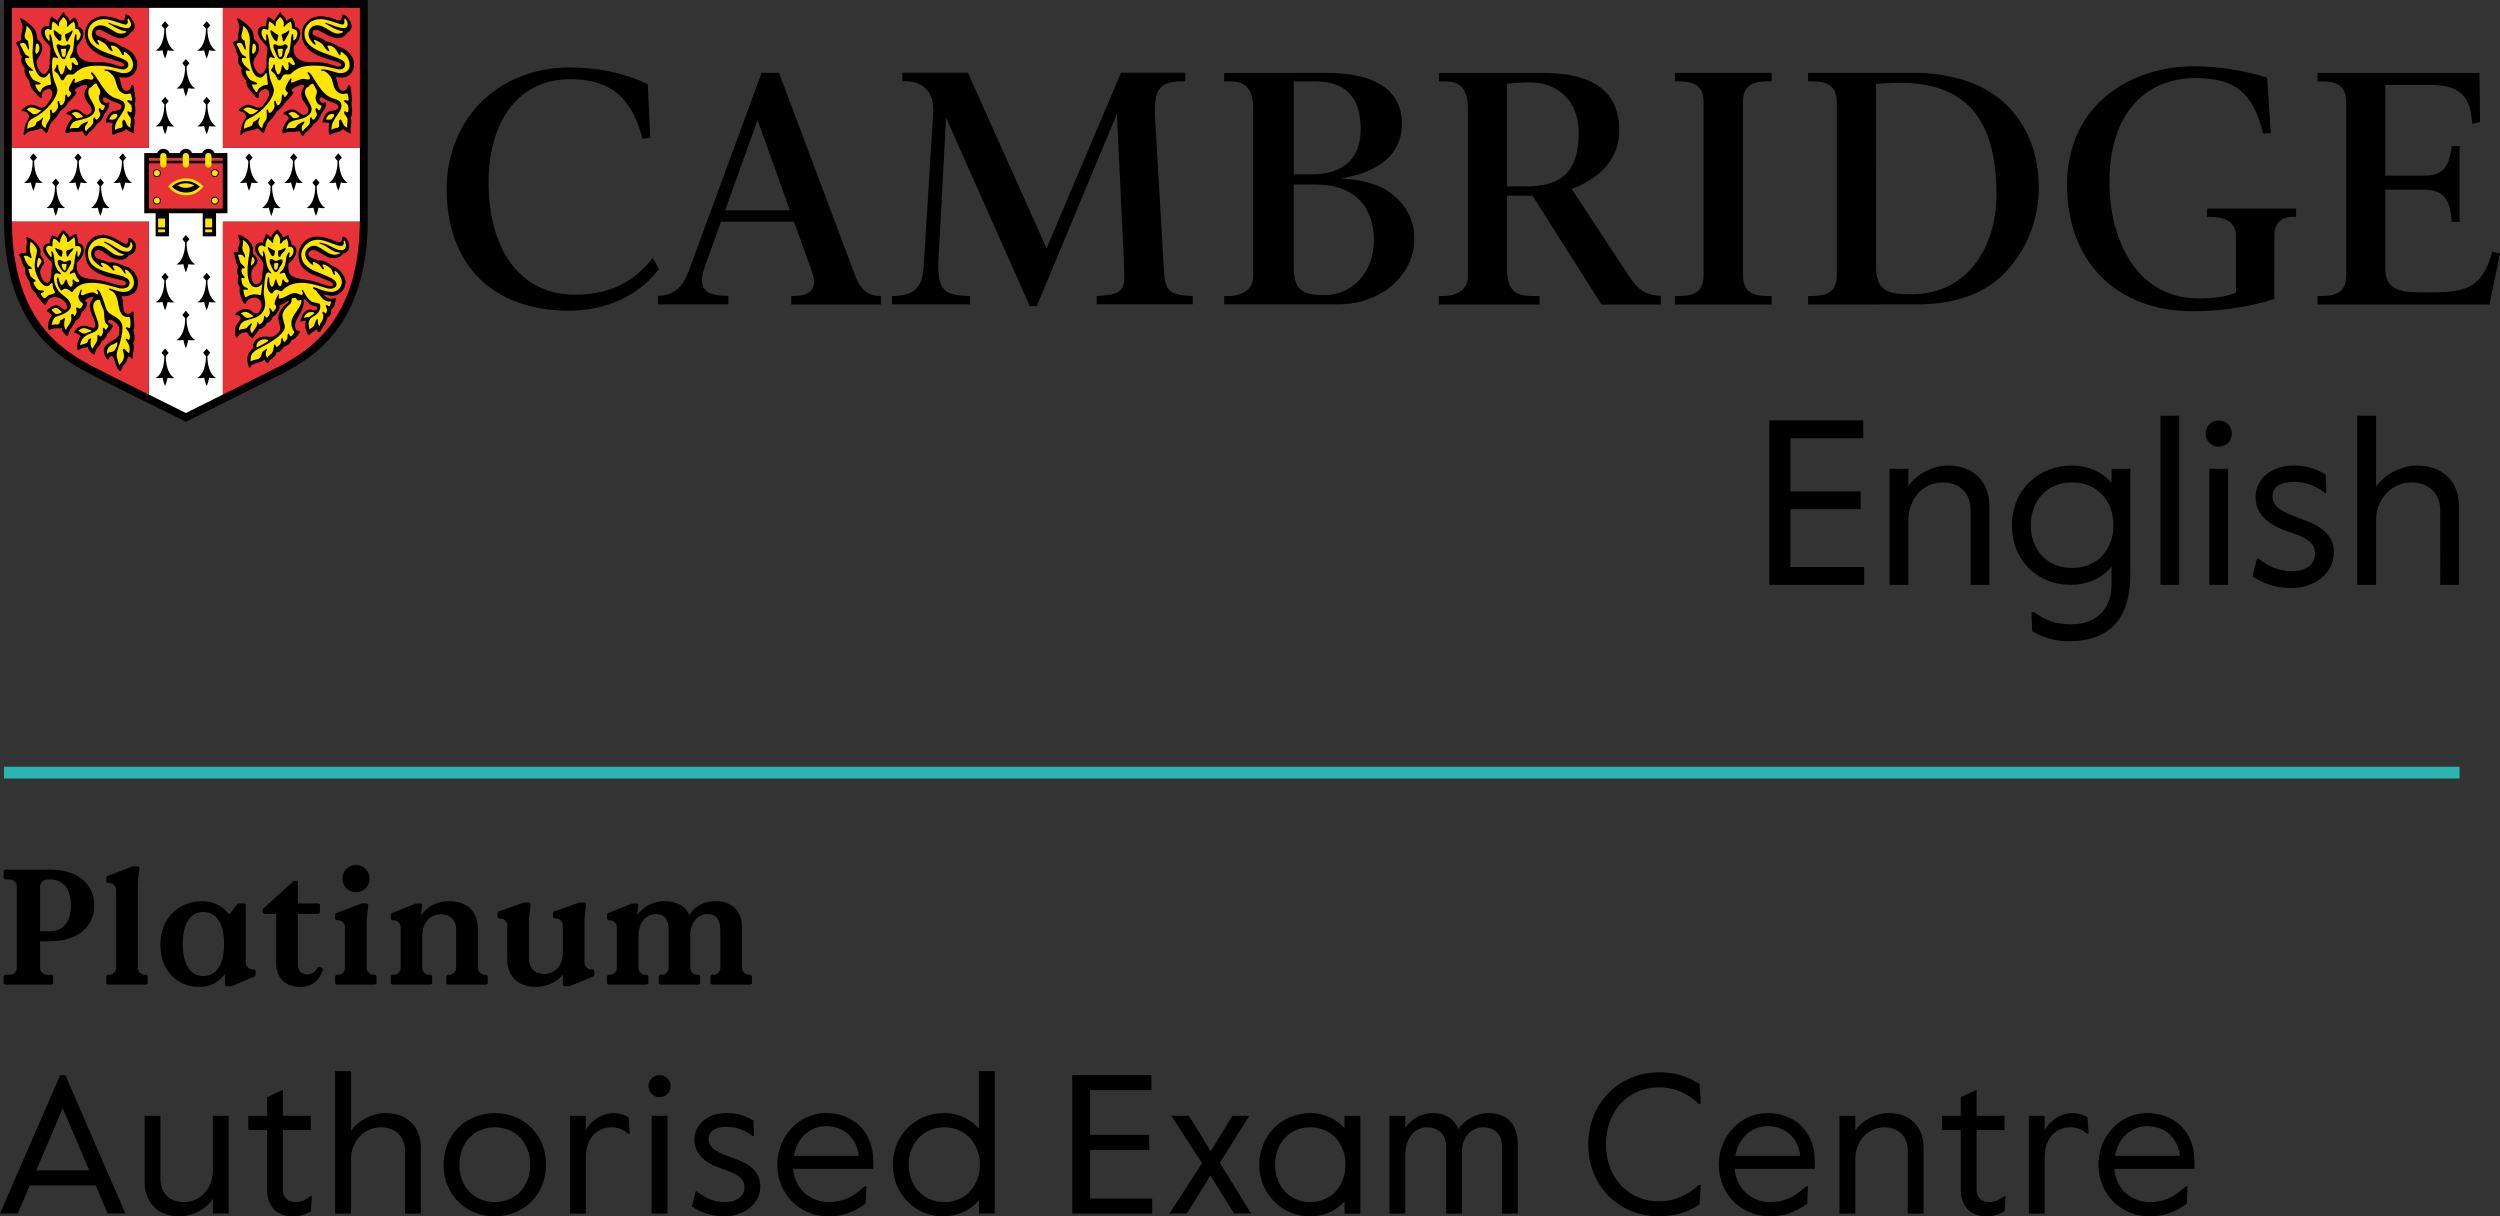 <?xml version="1.0" encoding="utf-8"?>
<!-- Generator: Adobe Illustrator 28.3.0, SVG Export Plug-In . SVG Version: 6.00 Build 0)  -->
<svg version="1.1" id="Cambridge_logo" xmlns="http://www.w3.org/2000/svg" xmlns:xlink="http://www.w3.org/1999/xlink" x="0px"
	 y="0px" viewBox="0 0 1415.29 688.59" style="enable-background:new 0 0 1415.29 688.59;" xml:space="preserve">
<rect x="0" y="0" width="1415.29" height="688.59" fill="#333333" stroke="none"/>
<style type="text/css">
	.st0{fill:#FFFFFF;}
	.st1{fill:#E73337;}
	.st2{fill:#FFE500;}
	.st3{fill:#2AB5B1;}
</style>
<g id="Platinum_Exam_Centre">
	<path d="M34.05,608.62L0,687.02h10.08l6.72-15.9h37.41l6.72,15.9h10.08l-34.05-78.4H34.05z M20.5,662.6l15.01-35.17l15.01,35.17
		H20.5z"/>
	<path d="M120.51,662.49c0,10.3-7.17,18.03-16.35,18.03c-7.95,0-13.33-4.93-13.33-13.22v-35.62h-8.96v37.52
		c0,11.98,8.06,19.38,19.49,19.38c7.95,0,15.23-4.14,19.15-9.86v8.29h8.96v-55.33h-8.96V662.49z"/>
	<path d="M167.33,680.52c-3.36,0-7.17-1.9-7.17-6.83v-33.94h15.79v-8.06h-15.79v-14.78l-8.96,4.26v10.53h-10.64v8.06h10.64v33.71
		c0,9.63,5.71,15.12,14.34,15.12c4.26,0,6.61-0.78,10.42-2.8l0.67-8.51h-1.01C172.03,679.96,169.68,680.52,167.33,680.52z"/>
	<path d="M218.29,630.13c-7.73,0-15.68,4.37-19.6,10.08v-33.82h-8.96v80.64h8.96v-30.8c0-10.3,7.62-18.03,16.8-18.03
		c7.95,0,13.78,4.93,13.78,13.22v35.62h8.96V649.5C238.22,637.52,230.16,630.13,218.29,630.13z"/>
	<path d="M280.11,630.13c-16.24,0-29.01,12.1-29.01,29.23s12.77,29.23,29.01,29.23s29.01-12.1,29.01-29.23
		S296.35,630.13,280.11,630.13z M280.11,680.52c-11.42,0-20.05-8.51-20.05-21.17s8.62-21.17,20.05-21.17s20.05,8.51,20.05,21.17
		S291.53,680.52,280.11,680.52z"/>
	<path d="M347.42,630.13c-5.71,0-11.98,3.14-15.79,9.63v-8.06h-8.96v55.33h8.96v-31.58c0-12.66,7.73-17.25,14.45-17.25
		c3.7,0,6.72,1.01,9.41,3.58h1.01l-0.56-9.07C353.58,631.02,350.56,630.13,347.42,630.13z"/>
	<rect x="368.92" y="631.69" width="8.96" height="55.33"/>
	<path d="M373.4,608.62c-3.47,0-6.27,2.8-6.27,6.27s2.8,6.27,6.27,6.27c3.47,0,6.27-2.8,6.27-6.27S376.88,608.62,373.4,608.62z"/>
	<path d="M414.28,655.32c-7.95-2.8-13.1-5.26-13.1-10.53c0-4.93,4.59-6.83,9.97-6.83c5.71,0,10.19,1.57,14.9,5.15h0.79l-0.34-8.74
		c-3.92-2.35-8.62-4.26-15.12-4.26c-11.2,0-18.26,6.83-18.26,14.9c0,9.41,7.5,13.89,15.46,16.58c7.95,2.69,12.88,4.82,12.88,10.64
		c0,4.93-4.14,8.29-11.2,8.29c-6.05,0-10.86-2.24-15.79-6.05h-0.67l-2.13,8.51c4.93,3.25,10.86,5.6,18.48,5.6
		c10.98,0,20.27-7.06,20.27-16.8C430.41,662.94,424.25,658.8,414.28,655.32z"/>
	<path d="M467.6,630.13c-14.89,0-27.55,12.54-27.55,29.23c0,16.35,12.43,29.23,28.9,29.23c8.51,0,14.9-2.58,21.17-7.28l0.34-9.74
		h-0.9c-7.39,6.72-12.88,8.96-20.72,8.96c-9.07,0-18.82-6.5-19.82-18.82h45.36v-4.48C494.36,640.65,483.05,630.13,467.6,630.13z
		 M449.45,654.32c1.9-11.2,10.19-16.8,18.14-16.8c10.3,0,17.47,6.94,18.59,16.8H449.45z"/>
	<path d="M554.17,638.97c-3.81-4.82-11.09-8.85-19.6-8.85c-16.46,0-29.12,12.54-29.12,29.23s12.66,29.23,28.45,29.23
		c9.07,0,15.79-3.92,20.27-9.07v7.5h8.96v-80.64h-8.96V638.97z M534.57,680.52c-12.32,0-20.16-9.63-20.16-21.17
		s7.84-21.17,20.16-21.17s20.16,9.63,20.16,21.17S546.89,680.52,534.57,680.52z"/>
	<polygon points="617.11,650.96 650.6,650.96 650.6,642.44 617.11,642.44 617.11,617.13 651.83,617.13 651.83,608.62 607.03,608.62 
		607.03,687.02 652.28,687.02 652.28,678.51 617.11,678.51 	"/>
	<polygon points="707.27,631.69 697.64,631.69 685.43,651.74 673.11,631.69 663.14,631.69 680.5,658.46 662.02,687.02 
		671.88,687.02 685.21,665.52 698.65,687.02 708.28,687.02 690.58,658.24 	"/>
	<path d="M761.14,638.64c-3.81-4.37-10.64-8.51-19.38-8.51c-16.46,0-28.9,13.1-28.9,29.23s12.43,29.23,28.9,29.23
		c8.74,0,15.57-4.14,19.38-8.51v6.94h8.96v-55.33h-8.96V638.64z M741.77,680.52c-12.32,0-19.94-9.63-19.94-21.17
		s7.62-21.17,19.94-21.17s19.94,9.63,19.94,21.17S754.09,680.52,741.77,680.52z"/>
	<path d="M842.68,630.13c-6.61,0-13.66,3.7-17.02,9.07c-2.8-6.27-7.84-9.07-14.22-9.07c-6.61,0-12.54,3.25-15.9,8.4v-6.83h-8.96
		v55.33h8.96v-32.59c0-10.08,5.04-16.24,12.32-16.24c5.71,0,10.86,3.47,10.86,10.86v37.97h8.96v-35.39
		c0-8.06,5.38-13.44,11.87-13.44s10.75,3.92,10.75,10.75v38.08h8.96v-39.31C859.25,637.18,853.88,630.13,842.68,630.13z"/>
	<path d="M938.88,615.56c10.08,0,17.02,3.92,22.85,9.3h1.12l-0.67-11.09c-5.94-4.03-13.33-6.72-22.85-6.72
		c-22.29,0-40.21,17.02-40.21,40.77s17.58,40.77,39.87,40.77c9.52,0,17.25-2.69,23.18-6.72l0.67-11.09h-1.12
		c-5.82,5.38-12.77,9.3-22.85,9.3c-15.79,0-29.68-12.1-29.68-32.26S923.09,615.56,938.88,615.56z"/>
	<path d="M1000.6,630.13c-14.9,0-27.55,12.54-27.55,29.23c0,16.35,12.43,29.23,28.9,29.23c8.51,0,14.9-2.58,21.17-7.28l0.34-9.74
		h-0.9c-7.39,6.72-12.88,8.96-20.72,8.96c-9.07,0-18.82-6.5-19.82-18.82h45.36v-4.48C1027.37,640.65,1016.05,630.13,1000.6,630.13z
		 M982.45,654.32c1.9-11.2,10.19-16.8,18.14-16.8c10.3,0,17.47,6.94,18.59,16.8H982.45z"/>
	<path d="M1069.48,630.13c-7.95,0-15.23,4.14-19.15,9.86v-8.29h-8.96v55.33h8.96v-30.8c0-10.3,7.17-18.03,16.35-18.03
		c7.95,0,13.33,4.93,13.33,13.22v35.62h8.96V649.5C1088.96,637.52,1080.9,630.13,1069.48,630.13z"/>
	<path d="M1126.15,680.52c-3.36,0-7.17-1.9-7.17-6.83v-33.94h15.79v-8.06h-15.79v-14.78l-8.96,4.26v10.53h-10.64v8.06h10.64v33.71
		c0,9.63,5.71,15.12,14.34,15.12c4.26,0,6.61-0.78,10.42-2.8l0.67-8.51h-1.01C1130.85,679.96,1128.5,680.52,1126.15,680.52z"/>
	<path d="M1173.3,630.13c-5.71,0-11.98,3.14-15.79,9.63v-8.06h-8.96v55.33h8.96v-31.58c0-12.66,7.73-17.25,14.45-17.25
		c3.7,0,6.72,1.01,9.41,3.58h1.01l-0.56-9.07C1179.46,631.02,1176.43,630.13,1173.3,630.13z"/>
	<path d="M1242.29,657.23c0-16.58-11.31-27.1-26.77-27.1c-14.9,0-27.55,12.54-27.55,29.23c0,16.35,12.43,29.23,28.9,29.23
		c8.51,0,14.9-2.58,21.17-7.28l0.34-9.74h-0.9c-7.39,6.72-12.88,8.96-20.72,8.96c-9.07,0-18.82-6.5-19.82-18.82h45.36V657.23z
		 M1197.38,654.32c1.9-11.2,10.19-16.8,18.14-16.8c10.3,0,17.47,6.94,18.59,16.8H1197.38z"/>
	<path d="M29.39,557.39l0.74-0.74v-4.09l-0.74-0.74h-2.98c-1.86,0-3.72-1.86-3.72-3.72v-15.25h5.86c14.79,0,24.83-7.81,24.83-20.27
		c0-12.46-10.04-20.27-24.83-20.27H2.79l-0.74,0.74v4.09l0.74,0.74h2.98c1.86,0,3.72,1.86,3.72,3.72v46.5
		c0,1.86-1.86,3.72-3.72,3.72H2.79l-0.74,0.74v4.09l0.74,0.74H29.39z M22.69,501.59c0-1.86,1.86-3.72,3.72-3.72h1.95
		c8.46,0,11.81,6.79,11.81,14.69s-3.35,14.69-12.09,14.69h-5.39V501.59z"/>
	<path d="M82.86,557.39l0.74-0.74v-4.09l-0.74-0.74h-1.12c-1.86,0-3.72-1.86-3.72-3.72v-48.18l0.93-8.74l-0.74-0.74h-2.98
		l-14.51,5.49l-0.56,0.74v2.51l0.74,0.74h1.12c1.86,0,3.72,1.86,3.72,3.72v44.46c0,1.86-1.86,3.72-3.72,3.72h-1.12l-0.74,0.74v4.09
		l0.74,0.74H82.86z"/>
	<path d="M144.71,552.09v-2.51l-0.74-0.74h-1.12c-1.86,0-3.72-1.86-3.72-3.72v-32.92l-0.74-0.74h-3.81l-4.56,5.95h-0.46
		c-2.6-3.16-7.07-7.25-15.35-7.25c-12,0-23.44,8.74-23.44,24.74c0,14.97,9.86,23.81,21.95,23.81c6.88,0,11.25-2.88,14.69-7.35v6.23
		l0.74,0.74h2.98l12.83-5.49L144.71,552.09z M115.13,552.56c-8.28,0-11.72-8.18-11.72-18.14s3.44-18.13,11.72-18.13
		c8.28,0,11.72,8.18,11.72,18.13S123.41,552.56,115.13,552.56z"/>
	<path d="M180.7,547.26l-0.74,0.28c-1.3,2.51-3.16,4.09-6.04,4.09c-2.98,0-5.3-1.86-5.3-5.67V517.4h11.72l0.74-0.74v-4.46
		l-0.74-0.74h-11.72v-12.09l-0.74-0.74h-1.58l-17.58,16v2.05l0.74,0.74h6.88v27.71c0,9.67,6.42,13.58,13.49,13.58
		c8.37,0,11.63-5.39,13.11-9.95l-0.37-0.74L180.7,547.26z"/>
	<path d="M201.53,505.13c4.28,0,7.72-3.44,7.72-7.72s-3.44-7.72-7.72-7.72c-4.28,0-7.72,3.44-7.72,7.72S197.25,505.13,201.53,505.13
		z"/>
	<path d="M212.41,557.39l0.74-0.74v-4.09l-0.74-0.74h-1.12c-1.86,0-3.72-1.86-3.72-3.72v-27.16l0.93-8.56l-0.93-0.93h-2.79
		l-14.51,5.49l-0.56,0.74v2.51l0.74,0.74h1.12c1.86,0,3.72,1.86,3.72,3.72v23.44c0,1.86-1.86,3.72-3.72,3.72h-1.12l-0.74,0.74v4.09
		l0.74,0.74H212.41z"/>
	<path d="M249.52,517.59c5.02,0,8.74,2.79,8.74,8.93v21.58c0,1.86-1.86,3.72-3.72,3.72h-1.12l-0.74,0.74v4.09l0.74,0.74h21.95
		l0.74-0.74v-4.09l-0.74-0.74h-1.12c-1.86,0-3.72-1.86-3.72-3.72v-22.04c0-10.7-6.7-15.9-16.37-15.9c-7.16,0-12.65,3.35-16,8.28
		l0.93-6.23l-0.74-0.74h-2.98l-13.58,5.49l-0.56,0.74v2.51l0.74,0.74h1.12c1.86,0,3.72,1.86,3.72,3.72v23.44
		c0,1.86-1.86,3.72-3.72,3.72h-1.12l-0.74,0.74v4.09l0.74,0.74h21.95l0.74-0.74v-4.09l-0.74-0.74h-1.12c-1.86,0-3.72-1.86-3.72-3.72
		v-18.32C239.1,522.14,243.66,517.59,249.52,517.59z"/>
	<path d="M336.47,552.09v-2.51l-0.74-0.74h-1.12c-1.86,0-3.72-1.86-3.72-3.72v-24.74l0.93-8.74l-0.74-0.74h-2.98l-14.51,5.12
		l-0.56,0.74v2.51l0.74,0.74h1.12c1.86,0,3.72,1.86,3.72,3.72v15.44c0,7.63-4.56,12.18-10.42,12.18c-5.02,0-8.74-2.79-8.74-8.93
		v-22.04l0.93-8.74l-0.74-0.74h-2.98l-14.51,5.12l-0.56,0.74v2.51l0.74,0.74h1.12c1.86,0,3.72,1.86,3.72,3.72v19.07
		c0,10.7,6.7,15.9,16.37,15.9c6.04,0,11.81-2.79,15.07-6.98v5.86l0.74,0.74h2.98l13.39-5.49L336.47,552.09z"/>
	<path d="M365.21,551.81c-1.86,0-3.72-1.86-3.72-3.72v-18.42c0-7.63,4.46-12.18,9.86-12.18c4.93,0,7.16,3.25,7.16,9.02v21.58
		c0,1.86-1.86,3.72-3.72,3.72h-1.12l-0.74,0.74v4.09l0.74,0.74h21.95l0.74-0.74v-4.09l-0.74-0.74h-1.12c-1.86,0-3.72-1.86-3.72-3.72
		v-18.42c0-7.63,4.37-12.18,9.77-12.18c4.84,0,7.25,3.25,7.25,9.02v21.58c0,1.86-1.86,3.72-3.72,3.72h-1.12l-0.74,0.74v4.09
		l0.74,0.74h21.95l0.74-0.74v-4.09l-0.74-0.74h-1.12c-1.86,0-3.72-1.86-3.72-3.72v-23.34c0-9.21-5.95-14.6-14.79-14.6
		c-6.88,0-11.81,2.79-15.16,7.81c-2.14-5.58-7.91-7.81-14.14-7.81c-6.04,0-12.37,3.25-15.44,8.28l0.93-6.23l-0.74-0.74h-2.98
		l-13.58,5.49l-0.56,0.74v2.51l0.74,0.74h1.12c1.86,0,3.72,1.86,3.72,3.72v23.44c0,1.86-1.86,3.72-3.72,3.72h-1.12l-0.74,0.74v4.09
		l0.74,0.74h21.95l0.74-0.74v-4.09l-0.74-0.74H365.21z"/>
</g>
<path id="English" d="M1001.62,238h53.2v10.11h-41.23v30.06h39.77v10.11h-39.77v32.72h41.76v10.11h-53.73V238z M1069.71,265.4h10.64
	v9.84c4.66-6.78,13.3-11.7,22.74-11.7c13.57,0,23.14,8.78,23.14,23.01v44.55h-10.64V288.8c0-9.84-6.38-15.69-15.83-15.69
	c-10.91,0-19.42,9.18-19.42,21.41v36.57h-10.64V265.4z M1150.44,357.3l-0.4-10.64h1.73c5.32,3.86,11.17,6.78,20.88,6.78
	c12.77,0,22.74-7.45,22.74-22.61v-10.11c-5.59,7.05-14.36,10.37-23.41,10.37c-17.69,0-32.98-12.9-32.98-33.78
	c0-20.88,16.09-33.78,33.65-33.78c9.84,0,18.22,4.12,22.74,9.97v-8.11h10.64v59.72c0,27.26-13.83,37.9-34.84,37.9
	C1162.28,363.02,1155.5,360.36,1150.44,357.3z M1196.46,297.32c0-12.5-7.98-24.21-23.41-24.21s-23.41,11.7-23.41,24.21
	c0,12.5,7.98,24.21,23.41,24.21S1196.46,309.82,1196.46,297.32z M1223.06,235.34h10.64v95.76h-10.64V235.34z M1248.6,245.45
	c0-4.12,3.33-7.45,7.45-7.45c4.12,0,7.45,3.32,7.45,7.45s-3.33,7.45-7.45,7.45C1251.92,252.9,1248.6,249.57,1248.6,245.45z
	 M1250.72,265.4h10.64v65.7h-10.64V265.4z M1275.19,326.31l2.53-10.11h0.8c5.85,4.52,11.57,7.18,18.75,7.18
	c8.38,0,13.3-3.99,13.3-9.84c0-6.92-5.85-9.44-15.29-12.63c-9.44-3.19-18.35-8.51-18.35-19.68c0-9.58,8.38-17.69,21.68-17.69
	c7.71,0,13.3,2.26,17.95,5.05l0.4,10.37h-0.93c-5.59-4.26-10.91-6.12-17.69-6.12c-6.38,0-11.84,2.26-11.84,8.11
	c0,6.25,6.12,9.18,15.56,12.5c11.84,4.12,19.15,9.04,19.15,19.55c0,11.57-11.04,19.95-24.07,19.95
	C1288.1,332.96,1281.05,330.17,1275.19,326.31z M1334.51,235.34h10.64v40.17c4.66-6.78,14.1-11.97,23.27-11.97
	c14.1,0,23.67,8.78,23.67,23.01v44.55h-10.64V288.8c0-9.84-6.92-15.69-16.36-15.69c-10.91,0-19.95,9.18-19.95,21.41v36.57h-10.64
	V235.34z"/>
<path id="Cambridge" d="M1403.66,41.28l0.36,27.74c0,0-3.37,0.85-4.43,1.14c-0.99-12.13-3.74-22.03-23.14-22.03h-26.07v51.28h22.37
	c10.98,0,13.96-6.14,15.2-16.73c0.84,0,3.5,0,4.45,0c0,1.43,0,42.88,0,42.88l-4.44,0.07c-0.69-10.26-3.1-18.22-15.12-18.22h-22.47
	v45.03c0,13.09,11.27,13.09,23.22,13.09c21.42,0,31.35-1.34,37.34-23.02c0.87,0.22,4.39,0.98,4.39,0.98l-6,28.9c0,0-95.89,0-97.32,0
	c0-0.95,0-3.84,0-4.8c0.75,0,1.85,0,1.85,0c7.47,0,14.37-1.39,14.37-11.58V57.66c0-10.18-6.9-11.59-14.37-11.59c0,0-1.1,0-1.85,0
	c0-0.95,0-3.83,0-4.79C1313.44,41.28,1403.66,41.28,1403.66,41.28 M873.28,41.28c0,0-57.28,0-58.7,0c0,0.97,0,3.84,0,4.79
	c0.9,0,2.59,0,2.59,0c4.83,0,13.82,0,13.82,15.19v95.33c0,8.12-7.44,11-13.82,11c0,0-1.69,0-2.59,0c0,0.96,0,3.85,0,4.8
	c1.4,0,55.59,0,56.99,0c0-0.95,0-3.84,0-4.8c-0.89,0-2.6,0-2.6,0c-9.28,0-15.84-1.14-15.84-15.94v-40.83h14.48l39.01,61.57
	c0,0,32.19,0,33.56,0c0-0.98,0-4.04,0-4.9c-8.85-0.48-13.05-3.55-18.2-11.49l-32.16-48.96l0.85-0.35
	c11.47-4.65,26.03-14.09,26.03-32.74C916.72,51.97,902.31,41.28,873.28,41.28 M865.82,46.62c16.78,0,27.92,11.19,27.92,28.48
	c0,21.31-9,30.4-29.41,30.4h-11.2l0.01-58.05C856.87,46.85,861.89,46.62,865.82,46.62z M1002.96,41.25c-1.39,0-53.38,0-54.77,0
	c0,0.96,0,3.84,0,4.8c0.74,0,1.85,0,1.85,0c7.47,0,14.37,1.41,14.37,11.58V156c0,10.18-6.9,11.58-14.37,11.58c0,0-1.1,0-1.85,0
	c0,0.96,0,3.84,0,4.8c1.39,0,53.38,0,54.77,0c0-0.95,0-3.84,0-4.8c-0.76,0-1.85,0-1.85,0c-7.47,0-14.37-1.4-14.37-11.58V57.63
	c0-10.17,6.9-11.58,14.37-11.58c0,0,1.09,0,1.85,0C1002.96,45.09,1002.96,42.21,1002.96,41.25 M252.85,106.73
	c0,44.18,26.97,69.14,69.26,69.14c20.8,0,39.07-8.15,50.9-23.45l-3.43-6.42c-10.5,13.5-24.42,20.81-43.94,20.81
	c-34.72,0-49.06-30.62-49.06-63.01c0-36.38,17.73-58.98,46.27-58.98c27.78,0,36,16.11,40.95,33.71l4.31-0.56l-1.39-30.35
	c-13.67-6.38-27.64-9.42-44.41-9.42c-18.72,0-35.3,6.36-47.93,17.68C260.75,68.09,252.85,87.23,252.85,106.73 M535.58,66.63
	c0,0,46.96,105.6,47.41,106.67c0.73,0,3.24,0,3.96,0c0.44-1.05,45.34-108.81,45.34-108.81s3.99,83.82,3.99,83.84l0.19,9.4
	c0,8.9-6.4,9.27-15.26,9.81c0,0-0.21,0.01-0.36,0.02c0,0.99,0,3.68,0,4.73c1.63,0,52.78,0,54.41,0c0-1.05,0-3.71,0-4.73
	c-10.04-0.37-15.37-1.3-16.15-11.47l-5.07-86.97c-1.11-18.53,1.5-23.12,16.25-23.12h0.7l0.01-4.83c0,0-35.34,0-36.39,0
	c-0.44,1.05-42.13,99.38-42.13,99.38s-44.09-98.32-44.53-99.37c-1.06,0-35.5,0-37.11,0c0,1.04,0,3.74,0,4.77c0.69,0,1.52,0,1.52,0
	c10.42,0,16.62,6.42,15.95,17.73l-5.13,82.89c-0.69,12.1-1.6,20.39-16.5,20.98h-1.69v4.76h44.2v-4.76h-1.12
	c-12.05-0.45-17.61-2.02-16.82-19.96C531.23,147.61,535.58,66.63,535.58,66.63 M1085.18,172.33c18.18,0,36.14-4.34,48.97-17.05
	c12.75-12.65,20.06-30.44,20.06-48.82c0-19.67-6.65-36.22-19.21-47.92c-12.75-11.87-31-17.34-52.79-17.34l-58.62,0.05v4.8h1.86
	c7.46,0,14.37,1.4,14.37,11.58v98.35c0,10.19-6.9,11.58-14.37,11.58h-1.86v4.81L1085.18,172.33z M1075.43,46.88
	c36.88,0,54.81,19.79,54.81,63.24c0,27.96-15.08,56.48-48.21,56.48c-14.06,0-19.94-2.24-19.94-16.15l0.01-102.96
	C1065.24,47.17,1072.18,46.88,1075.43,46.88z M1265.8,165.63c-4.91,2.23-13.21,3.46-21.23,3.29c-34.81,0-50.4-32.91-50.4-66.12
	c0-36.15,18.47-58.6,48.93-58.6c22.58,0,32.63,8.84,38.06,31.38l4.4-0.28l-2.09-31.3c-10.13-3.39-26.12-6.48-41.67-6.48
	c-34.71,0-71.61,21.04-71.61,67.21c0,43.41,27.98,71.47,71.25,71.47c17.93,0,34.07-3.06,46.1-6.93l0.02-35.78
	c0-7.03,3.73-10.75,10.77-10.75h1.53v-4.68h-50.4v4.68h1.53c9.69,0,14.8,3.72,14.8,10.75V165.63 M745,104.47
	c20.54,0,32.8,11.43,32.8,31.57c0,17.91-12.05,31.05-28.02,31.05c-13.3,0-17.38-3.67-17.38-16.48v-46.14H745z M744.28,46.08
	c17.26,0,26.01,8.61,26.01,27.13c0,16.76-9.95,25.52-28.01,25.52h-9.86V46.08H744.28z M759.28,100.98
	c16.09-2.6,34.36-10.28,34.36-31.05c0-18.76-15.05-28.67-42.38-28.67l-58.21,0.03v4.8h2.59c4.82,0,13.81,0,13.81,15.19v95.13
	c0,8.14-7.45,11.17-13.81,11.17h-2.59v4.75l64.24,0.01c24.52,0,43.39-16.49,43.39-37.07c0-8.62-3.02-16.03-8.73-21.87
	C784.56,105.82,775.78,102.19,759.28,100.98 M441.03,41.25l42.7,113.76c3.17,8.99,7.8,12.54,14.56,12.54h0.4l-0.01,4.84h-50.76
	l0-4.84h1.15c9.87,0,13.74-4.13,10.77-13.23l-10.33-28.82h-41.32l-9.52,26.44c-4.18,12.4,2.36,15.47,11.96,15.47h1.73l0.01,4.92
	h-39.91l0.02-4.92h0.45c8.07,0,13.52-4.96,16.61-13c0-0.01,41.62-113.18,41.62-113.18L441.03,41.25z M410.51,119.07h36.68
	l-18.32-51.08L410.51,119.07z"/>
<g id="Shield">
	<path id="Shield_Border" d="M2.26,0v124.19c0,61.06,32.07,78.49,47.48,86.87c2.83,1.54,50.39,25.18,53.43,26.69l2.05,1.09
		l2.05-1.09c2.75-1.37,50.6-25.15,53.43-26.69c15.41-8.38,47.48-25.8,47.48-86.87V0H2.26z"/>
	<path id="White_cross_00000000927702903039546010000015528937099265564575_" class="st0" d="M105.22,233.8
		c0,0,9.77-4.85,20.95-10.42V125.5h77.55c0-0.43,0.01-0.86,0.01-1.3V83.6h-77.56V4.45h-41.9V83.6H6.71v40.6l0,0
		c0,0.44,0.01,0.87,0.01,1.3h77.55v97.88C95.45,228.95,105.22,233.8,105.22,233.8z"/>
	<g id="Red_quadrants">
		<rect x="6.71" y="4.45" class="st1" width="77.56" height="79.15"/>
		<rect x="126.17" y="4.45" class="st1" width="77.56" height="79.15"/>
		<path class="st1" d="M84.27,125.5H6.72c0.44,56.74,29.54,73.17,45.14,81.66c1.58,0.86,18.15,9.13,32.41,16.23V125.5z"/>
		<path class="st1" d="M126.17,125.5v97.88c14.26-7.1,30.82-15.37,32.41-16.23c15.6-8.48,44.7-24.92,45.14-81.66H126.17z"/>
	</g>
	<g id="Ermine_tales">
		<g>
			<path d="M154.04,105.37l1.6-1.9l-2.02-2.4l-2.02,2.4l1.6,1.9c0.02,0.96,0.08,9.35-4.87,12.35c0,0,1.65,0.32,3.86-0.11
				c0,0,0.38,2.19,1.42,4.68c1.04-2.5,1.42-4.68,1.42-4.68c2.22,0.43,3.86,0.11,3.86,0.11
				C153.95,114.72,154.01,106.32,154.04,105.37z"/>
			<path d="M166.67,91.11l1.6-1.9l-2.02-2.4l-2.03,2.4l1.6,1.9c0.02,0.96,0.08,9.35-4.87,12.35c0,0,1.65,0.32,3.86-0.11
				c0,0,0.38,2.19,1.42,4.68c1.04-2.5,1.42-4.68,1.42-4.68c2.22,0.43,3.86,0.11,3.86,0.11C166.58,100.46,166.64,92.07,166.67,91.11z
				"/>
			<path d="M179.3,105.37l1.6-1.9l-2.02-2.4l-2.02,2.4l1.6,1.9c0.02,0.96,0.08,9.35-4.87,12.35c0,0,1.65,0.32,3.86-0.11
				c0,0,0.38,2.19,1.42,4.68c1.04-2.5,1.42-4.68,1.42-4.68c2.22,0.43,3.86,0.11,3.86,0.11C179.21,114.72,179.27,106.32,179.3,105.37
				z"/>
			<path d="M191.93,91.11l1.6-1.9l-2.02-2.4l-2.02,2.4l1.6,1.9c0.02,0.96,0.08,9.35-4.87,12.35c0,0,1.65,0.32,3.86-0.11
				c0,0,0.38,2.19,1.42,4.68c1.04-2.5,1.42-4.68,1.42-4.68c2.21,0.43,3.86,0.11,3.86,0.11C191.84,100.46,191.9,92.07,191.93,91.11z"
				/>
			<path d="M141.4,91.11l1.6-1.9l-2.02-2.4l-2.02,2.4l1.6,1.9c0.02,0.96,0.08,9.35-4.87,12.35c0,0,1.65,0.32,3.86-0.11
				c0,0,0.38,2.19,1.42,4.68c1.04-2.5,1.42-4.68,1.42-4.68c2.21,0.43,3.86,0.11,3.86,0.11C141.32,100.46,141.38,92.07,141.4,91.11z"
				/>
		</g>
		<g>
			<path d="M31.98,105.37l1.6-1.9l-2.02-2.4l-2.02,2.4l1.6,1.9c0.02,0.96,0.08,9.35-4.87,12.35c0,0,1.65,0.32,3.86-0.11
				c0,0,0.38,2.19,1.42,4.68c1.04-2.5,1.42-4.68,1.42-4.68c2.21,0.43,3.86,0.11,3.86,0.11C31.89,114.72,31.95,106.32,31.98,105.37z"
				/>
			<path d="M44.61,91.11l1.6-1.9l-2.02-2.4l-2.02,2.4l1.6,1.9c0.02,0.96,0.08,9.35-4.87,12.35c0,0,1.65,0.32,3.87-0.11
				c0,0,0.38,2.19,1.42,4.68c1.04-2.5,1.42-4.68,1.42-4.68c2.21,0.43,3.86,0.11,3.86,0.11C44.52,100.46,44.58,92.07,44.61,91.11z"/>
			<path d="M57.24,105.37l1.6-1.9l-2.02-2.4l-2.02,2.4l1.6,1.9c0.02,0.96,0.08,9.35-4.87,12.35c0,0,1.65,0.32,3.86-0.11
				c0,0,0.38,2.19,1.42,4.68c1.04-2.5,1.42-4.68,1.42-4.68c2.21,0.43,3.86,0.11,3.86,0.11C57.15,114.72,57.22,106.32,57.24,105.37z"
				/>
			<path d="M69.87,91.11l1.6-1.9l-2.02-2.4l-2.02,2.4l1.6,1.9c0.02,0.96,0.08,9.35-4.87,12.35c0,0,1.65,0.32,3.86-0.11
				c0,0,0.39,2.19,1.42,4.68c1.04-2.5,1.42-4.68,1.42-4.68c2.21,0.43,3.86,0.11,3.86,0.11C69.78,100.46,69.85,92.07,69.87,91.11z"/>
			<path d="M19.34,91.11l1.6-1.9l-2.03-2.4l-2.02,2.4l1.6,1.9c0.02,0.96,0.08,9.35-4.87,12.35c0,0,1.65,0.32,3.86-0.11
				c0,0,0.38,2.19,1.42,4.68c1.04-2.5,1.42-4.68,1.42-4.68c2.22,0.43,3.86,0.11,3.86,0.11C19.26,100.46,19.32,92.07,19.34,91.11z"/>
		</g>
		<g>
			<path d="M105.64,137.31l1.6-1.9l-2.02-2.4l-2.02,2.4l1.6,1.9c0.02,0.96,0.08,9.35-4.87,12.35c0,0,1.65,0.32,3.86-0.11
				c0,0,0.38,2.19,1.42,4.69c1.04-2.5,1.42-4.69,1.42-4.69c2.22,0.43,3.87,0.11,3.87,0.11
				C105.56,146.66,105.62,138.27,105.64,137.31z"/>
			<path d="M105.64,180.19l1.6-1.9l-2.02-2.4l-2.02,2.4l1.6,1.9c0.02,0.96,0.08,9.35-4.87,12.35c0,0,1.65,0.32,3.86-0.11
				c0,0,0.38,2.19,1.42,4.68c1.04-2.5,1.42-4.68,1.42-4.68c2.22,0.43,3.87,0.11,3.87,0.11
				C105.56,189.55,105.62,181.15,105.64,180.19z"/>
			<g>
				<path d="M117.42,158.75l1.6-1.9l-2.02-2.4l-2.02,2.4l1.6,1.9c0.02,0.96,0.09,9.35-4.87,12.35c0,0,1.65,0.32,3.87-0.11
					c0,0,0.38,2.19,1.42,4.69c1.04-2.5,1.42-4.69,1.42-4.69c2.21,0.43,3.86,0.11,3.86,0.11C117.34,168.1,117.4,159.71,117.42,158.75
					z"/>
				<path d="M93.87,158.75l1.6-1.9l-2.02-2.4l-2.02,2.4l1.6,1.9c0.02,0.96,0.09,9.35-4.87,12.35c0,0,1.65,0.32,3.86-0.11
					c0,0,0.38,2.19,1.42,4.69c1.04-2.5,1.42-4.69,1.42-4.69c2.22,0.43,3.86,0.11,3.86,0.11C93.78,168.1,93.84,159.71,93.87,158.75z"
					/>
			</g>
			<g>
				<path d="M117.42,201.63l1.6-1.9l-2.02-2.4l-2.02,2.4l1.6,1.9c0.02,0.96,0.09,9.35-4.87,12.35c0,0,1.65,0.32,3.87-0.11
					c0,0,0.38,2.19,1.42,4.69c1.04-2.5,1.42-4.69,1.42-4.69c2.21,0.43,3.86,0.11,3.86,0.11C117.34,210.99,117.4,202.6,117.42,201.63
					z"/>
				<path d="M93.87,201.63l1.6-1.9l-2.02-2.4l-2.02,2.4l1.6,1.9c0.02,0.96,0.09,9.35-4.87,12.35c0,0,1.65,0.32,3.86-0.11
					c0,0,0.38,2.19,1.42,4.69c1.04-2.5,1.42-4.69,1.42-4.69c2.22,0.43,3.86,0.11,3.86,0.11C93.78,210.99,93.84,202.6,93.87,201.63z"
					/>
			</g>
		</g>
		<g>
			<path d="M105.64,37.71l1.6-1.9l-2.02-2.4l-2.02,2.4l1.6,1.9c0.02,0.96,0.08,9.35-4.87,12.35c0,0,1.65,0.32,3.86-0.11
				c0,0,0.38,2.19,1.42,4.68c1.04-2.5,1.42-4.68,1.42-4.68c2.22,0.43,3.87,0.11,3.87,0.11C105.56,47.07,105.62,38.67,105.64,37.71z"
				/>
			<g>
				<path d="M117.42,16.27l1.6-1.9l-2.02-2.4l-2.02,2.4l1.6,1.9c0.02,0.96,0.09,9.35-4.87,12.35c0,0,1.65,0.32,3.87-0.11
					c0,0,0.38,2.19,1.42,4.68c1.04-2.5,1.42-4.68,1.42-4.68c2.21,0.43,3.86,0.11,3.86,0.11C117.34,25.62,117.4,17.23,117.42,16.27z"
					/>
				<path d="M93.87,16.27l1.6-1.9l-2.02-2.4l-2.02,2.4l1.6,1.9c0.02,0.96,0.09,9.35-4.87,12.35c0,0,1.65,0.32,3.86-0.11
					c0,0,0.38,2.19,1.42,4.68c1.04-2.5,1.42-4.68,1.42-4.68c2.22,0.43,3.86,0.11,3.86,0.11C93.78,25.62,93.84,17.23,93.87,16.27z"/>
			</g>
			<g>
				<path d="M117.42,59.16l1.6-1.9l-2.02-2.4l-2.02,2.4l1.6,1.9c0.02,0.96,0.09,9.35-4.87,12.35c0,0,1.65,0.32,3.87-0.11
					c0,0,0.38,2.19,1.42,4.68c1.04-2.5,1.42-4.68,1.42-4.68c2.21,0.43,3.86,0.11,3.86,0.11C117.34,68.51,117.4,60.12,117.42,59.16z"
					/>
				<path d="M93.87,59.16l1.6-1.9l-2.02-2.4l-2.02,2.4l1.6,1.9c0.02,0.96,0.09,9.35-4.87,12.35c0,0,1.65,0.32,3.86-0.11
					c0,0,0.38,2.19,1.42,4.68c1.04-2.5,1.42-4.68,1.42-4.68c2.22,0.43,3.86,0.11,3.86,0.11C93.78,68.51,93.84,60.12,93.87,59.16z"/>
			</g>
		</g>
	</g>
	<g id="Lions_guardant">
		<g id="Lion_bottom_right">
			<path d="M183.15,166.66c1.14,1.52,2.75,2.5,4.08,2.5c0.41,0,1.12-0.1,1.77-0.27c0.36-0.09,0.65-0.13,0.87-0.13
				c0.32,0,0.45,0.12,0.45,0.41c0,0.23-0.16,0.79-0.34,1.23c-0.21,0.49-0.34,0.89-0.39,1.18l-0.26,1.38l-0.66,1.18l-0.92,0.86
				l-0.26,0.27v0.59v0.3c0,1.61-0.47,2.52-1.78,3.39c-0.11,0.06-0.26,0.18-0.46,0.33l-0.13,0.53c-0.29,1.22-0.51,1.98-0.66,2.29
				c-0.17,0.35-0.59,0.97-1.25,1.84c-0.8,1.04-1.31,1.89-1.64,2.69c-0.27,0.66-0.48,0.85-0.91,0.85c-0.65,0-1.29-0.81-1.4-1.77
				c-0.14,0.2-0.26,0.33-0.33,0.4l-0.78,0.52l-1.26,0.85c-0.55,0.38-0.9,0.64-1.05,0.79l-0.72,0.73c-0.13,0.13-0.26,0.2-0.38,0.2
				c-0.33,0-0.68-0.56-1-1.65l-0.66-2.16c-0.18-0.58-0.27-1.3-0.27-2.12c0-1.09,0.07-1.48,0.46-2.35c-1.32,0.14-1.69,0.22-2.37,0.46
				c-0.2,0.07-0.46,0.13-0.57,0.13c-0.22,0-0.35-0.15-0.35-0.4c0-0.14,0.12-0.6,0.26-0.98l0.86-2.23c0.67-1.73,2.8-3.31,4.5-3.31
				c0.4,0,0.96,0.12,1.68,0.35c0.43,0.14,0.77,0.21,0.99,0.21c0.76,0,1.37-0.56,1.37-1.26c0-0.35-0.23-0.73-0.53-0.86
				c-0.11-0.06-0.9-0.29-2.36-0.73c-1.11-0.33-1.66-0.74-2.9-2.17c-0.9-1.04-1.25-1.34-1.58-1.34c-0.25,0-0.39,0.16-0.39,0.46
				l0.06,0.87l0.02,0.41c0,1.82-0.54,3.57-1.86,5.97l-1.84,3.35c-0.87,1.59-1.25,2.8-1.25,4.01c0,1.32,0.57,2.5,1.31,2.7l0.99,0.26
				c0.12,0.04,0.24,0.1,0.33,0.2c0.13,0.13,0.2,0.27,0.2,0.38c0,0.14-0.12,0.36-0.33,0.61c-0.12,0.13-0.51,0.64-1.19,1.51
				c-1.13,1.48-1.84,2.01-3.22,2.43c-0.79,1.93-2.09,3.05-4.4,3.82l-0.26,0.45c-0.78,1.38-2.52,2.64-3.63,2.64h-0.25
				c-0.15,1.2-1.01,2.45-2.3,3.35c-0.89,0.62-1.4,1-1.51,1.11c-0.08,0.09-0.19,0.29-0.33,0.59c-0.3,0.66-0.57,0.93-0.94,0.93
				c-0.7,0-1.28-0.66-1.69-1.91c-0.27,0.17-0.47,0.3-0.6,0.39c-0.74,0.53-1.16,0.82-1.25,0.85c-0.3,0.15-1.07,0.37-2.3,0.66
				c-1.61,0.38-3.01,1.06-3.35,1.65l-0.59,0.98l-0.27,0.11c-0.32,0-0.69-0.45-0.85-1.03c-0.36-1.36-0.59-2.78-0.59-3.69
				c0-2.34,0.77-3.85,3.16-6.24l-0.01-0.57c0-3.63,2.77-6.09,6.85-6.09l0.66,0.02l2.23,0.13l0.21,0.01c1.21,0,2.32-0.46,3.54-1.46
				c1.61-1.31,2.07-2.12,2.07-3.6c0-0.47-0.13-1-0.63-2.65c-0.32-1.09-0.48-2.11-0.48-3.09c0-2.71,1.99-6.09,4.7-7.95
				c0.7-0.49,1.21-1.12,1.21-1.49c0-0.15-0.08-0.27-0.18-0.27c-0.17,0-0.47,0.18-0.84,0.51c-0.32,0.29-0.85,0.62-1.58,0.99
				l-1.05,0.52l-1.18,0.46c-0.36,0.14-0.55,0.34-0.55,0.58c0,0.15,0.06,0.35,0.15,0.6c0.08,0.21,0.13,0.38,0.13,0.48
				c0,0.15-0.11,0.41-0.33,0.77l-0.92,1.51c-0.9,1.48-1.55,2.12-2.7,2.63c-0.74,2.17-1.8,3.26-3.35,3.49
				c-1.24,2.5-2.34,3.37-4.54,3.61c-0.3,0.97-0.83,1.76-1.97,3.03c-0.47,0.51-0.76,0.87-0.85,1.05c-0.51,0.92-0.56,0.98-0.8,0.98
				c-0.3,0-0.99-0.45-1.51-0.98c-0.24-0.25-0.43-0.51-0.59-0.79l-0.59-1.05c-0.19-0.34-0.39-0.49-0.63-0.49l-0.42,0.03l-1.45,0.2
				c-0.91,0.12-2.2,0.87-2.63,1.51l-0.79,1.19c-0.08,0.12-0.2,0.19-0.31,0.19c-0.59,0-0.95-1.3-0.95-3.45
				c0-1.89,0.29-3.14,0.94-4.05l1.84-2.56c0.26-0.36,0.4-0.71,0.4-1c0-0.29-0.12-0.59-0.33-0.84c-0.39-0.46-0.76-0.74-1.05-0.79
				l-1.38-0.19c-0.25-0.04-0.35-0.1-0.35-0.21c0-0.12,0.07-0.27,0.22-0.45c0.45-0.57,1.01-1.06,1.64-1.45c1.63-1,2.7-1.39,3.79-1.39
				c1.11,0,2.33,0.4,3.44,1.13l1.9,1.25c0.27,0.18,0.58,0.27,0.92,0.27c0.88,0,1.55-0.52,2.17-1.71c0.6-1.15,0.87-2.07,0.87-3.05
				c0-2.47-1.77-4.25-4.21-4.25c-1.14,0-2.31,0.44-3.42,1.31c-0.34,0.26-0.56,0.51-0.66,0.72l-0.52,1.19
				c-0.12,0.28-0.31,0.46-0.47,0.46c-0.33,0-1.08-0.95-1.7-2.17c-0.32-0.64-0.64-1.43-0.92-2.37c-0.39-1.28-0.56-2.25-0.56-3.28
				l0.1-1.78c-0.89-1.4-1.19-2.41-1.19-4.07c0-0.6,0.09-1.06,0.47-2.31c-0.55-0.91-0.72-1.6-0.72-2.93l0.06-0.82l0.2-0.92l0.13-0.79
				c-0.63-0.83-0.81-1.39-1.45-4.27c-0.35-1.63-0.57-2.34-0.85-2.76c-0.13-0.19-0.2-0.33-0.2-0.39c0-0.38,0.92-0.73,1.97-0.73
				l0.93,0.07c-0.23-0.61-0.28-0.85-0.28-1.33c0-0.81,0.17-1.72,0.48-2.62c0.35-1,0.42-1.28,0.42-1.61c0-0.78-0.12-1.57-0.29-2
				l-0.52-1.31c-0.12-0.3-0.17-0.5-0.17-0.68c0-0.13,0.09-0.18,0.33-0.18c1.29,0,3.75,1.39,5.69,3.22c1.92,1.82,2.55,3.28,2.55,5.99
				l-0.11,1.44c1.79,1.57,2.57,2.87,2.57,4.27c0,1.03-0.33,1.71-1.32,2.69c-1.77,1.76-2.17,2.69-2.17,4.96
				c0,3.49,1.04,5.38,2.97,5.38c1.7,0,3-1.84,3.21-4.53l0.2-2.5c0.05-0.65,0.16-1.44,0.33-2.37c0.11-0.59,0.2-1.38,0.2-1.71
				c0-0.89-0.58-2.01-2.3-4.01c-1.84-2.16-2.47-3.32-2.47-5.01c0-2.02,1.4-3.5,3.3-3.5c0.47,0,0.71,0.07,1.27,0.36
				c0.03-1.14,0.08-1.36,0.73-2.96c0.51-1.26,1.06-2.16,1.32-2.16c0.08,0,0.22,0.09,0.39,0.26c0.28,0.28,0.57,0.52,0.86,0.72
				c0.4,0.28,0.62,0.43,0.66,0.46c0.14,0.12,0.34,0.32,0.59,0.59c0.41-1.47,0.83-2.17,2.04-3.35c0.92-0.9,1.26-1.18,1.44-1.18
				c0.14,0,0.31,0.12,0.47,0.33l0.79,1.05l1.11,1.25c0.43,0.47,0.58,0.89,0.79,2.03l0.66-0.39l1.05-0.59
				c0.2-0.11,0.46-0.28,0.8-0.53c0.18-0.13,0.33-0.2,0.41-0.2c0.11,0,0.23,0.19,0.31,0.47l0.39,1.51l0.86,1.71
				c0.26,0.51,0.33,0.91,0.33,1.69l0,0.41l0.44-0.01c1.29,0,2.41,1.53,2.41,3.3c0,2.34-1.87,5.37-4.3,6.97
				c-0.22,0.79-0.28,1.11-0.28,1.75c0,5.23,1.38,6.33,9.41,7.52c2.01,0.3,3.81,0.67,5.39,1.12c0.26,0.08,2,0.65,5.2,1.71
				c1.78,0.59,2.97,0.86,3.89,0.86c0.98,0,1.52-0.28,1.52-0.8c0-0.9-1.32-1.7-5.35-3.28l-5.72-2.23c-5.82-2.28-8.56-5.82-8.56-11.05
				c0-6.08,4.56-10.65,10.66-10.65c2.3,0,4.54,0.48,7.76,1.65c4.15,1.51,4.36,1.58,4.81,1.58c0.8,0,1.24-0.55,1.36-1.71
				c0.1-0.99,0.37-1.39,0.91-1.39c0.81,0,1.68,0.75,2.31,1.98c0.54,1.07,0.85,2.31,0.85,3.41c0,2.17-1.14,3.59-3.22,4.01
				c-1.39,1.82-3.15,2.72-5.29,2.72c-2.62,0-3.92-0.52-8.38-3.31c-1.6-1.01-2.28-1.25-3.45-1.25c-1.57,0-2.73,0.97-2.73,2.29
				c0,1.2,0.97,1.99,3.16,2.58c1.3,0.34,1.49,0.44,2.17,1.11c0.53-0.12,0.76-0.16,1.09-0.16c2.14,0,4.77,1.15,6.99,3.06
				c4.05,1.25,7.66,5.62,7.66,9.29c0,4.05-3.51,7.69-7.44,7.69C187.18,167.46,185.06,167.13,183.15,166.66"/>
			<path class="st2" d="M180.78,184.86l0.26-0.72l0.27-0.93c0.05-0.17,0.3-0.54,0.72-1.11c0.67-0.88,1.01-1.98,1.01-3.27
				c0-0.41-0.1-0.78-0.35-1.27c-0.13-0.26-0.2-0.46-0.2-0.61c0-0.09,0.05-0.19,0.14-0.31c0.08-0.12,0.18-0.18,0.26-0.2l0.04-0.01
				c0.17,0,0.45,0.19,0.68,0.46c0.28,0.34,0.52,0.53,0.67,0.53c0.3,0,0.61-0.5,0.78-1.25c0.09-0.4,0.13-0.61,0.13-0.66
				c0-0.32-0.27-1.14-0.59-1.84c-0.13-0.26-0.19-0.49-0.19-0.67c0-0.23,0.16-0.42,0.36-0.42c0.19,0,0.5,0.2,0.87,0.56
				c0.18,0.17,0.36,0.27,0.5,0.27c0.41,0,0.71-0.42,1.02-1.45c0.19-0.64,0.26-0.92,0.26-1.03c0-0.19-0.08-0.3-0.23-0.3l-0.23,0.02
				l-0.78,0.08c-1.2,0-2.9-0.83-3.69-1.79l-1.84-2.24c-0.71-0.86-1.7-2.17-1.64-2.17l-1.52-0.99c-0.25-0.16-0.39-0.36-0.39-0.53
				c0-0.25,0.25-0.41,0.63-0.41c0.35,0,1.42,0.38,3.39,1.21c1.89,0.8,4.87,1.46,6.66,1.46c3.14,0,5.73-2.54,5.73-5.63
				c0-1.69-0.75-3.25-2.6-5.42c-0.35-0.41-0.94-0.81-1.21-0.81c-0.22,0-0.36,0.16-0.36,0.39c0,0.18,0.07,0.43,0.2,0.74
				c0.08,0.21,0.13,0.41,0.13,0.6c0,0.3-0.11,0.47-0.31,0.47c-0.41,0-0.85-0.68-1.2-1.86c-0.43-1.47-1.29-2.34-3.29-3.35
				c-0.76-0.39-1.76-0.74-2.08-0.74c-0.13,0-0.22,0.11-0.22,0.29c0,0.25,0.09,0.51,0.26,0.78c0.29,0.44,0.47,0.87,0.53,1.25l0,0.06
				c0,0.26-0.13,0.4-0.37,0.4c-0.42,0-0.52-0.11-1.48-1.58c-0.49-0.75-1.82-1.75-2.96-2.24c-0.36-0.15-0.74-0.24-1.12-0.27l-0.04,0
				c-0.24,0-0.42,0.11-0.42,0.26c0,0.05,0.1,0.26,0.29,0.6l0.1,0.37c0,0.2-0.14,0.36-0.31,0.36c-0.39,0-1.62-1-2.58-2.11
				c-1.04-1.21-1.71-2.73-1.71-3.94c0-2.51,2.4-4.75,5.09-4.75c0.68,0,1.25,0.12,1.68,0.34l2.3,1.18l2.7,1.78
				c1.55,1.02,3.68,1.78,4.96,1.78c0.48,0,0.84-0.07,2.07-0.41c0.65-0.17,1.04-0.43,1.04-0.66l-0.03-0.05l-0.23-0.13l-1.45-0.12
				c-0.8-0.08-2.63-0.9-4.07-1.85l-3.03-1.97l-2.69-1.12c-0.2-0.08-0.34-0.21-0.34-0.34c0-0.14,0.14-0.25,0.31-0.25
				c0,0,0.26,0.05,0.75,0.13l2.5,0.73c0.63,0.18,1.64,0.64,3.03,1.38c2.74,1.46,4.53,2.1,5.84,2.1c1.52,0,2.64-1.04,2.64-2.46
				c0-0.47-0.11-1.25-0.26-1.88c-0.08-0.31-0.21-0.6-0.4-0.86c-0.12-0.17-0.24-0.26-0.32-0.26c-0.19,0-0.3,0.2-0.3,0.53l0.03,0.45
				l0.03,0.38c0,1.21-0.47,1.64-1.81,1.64c-1.09,0-2.56-0.44-5.9-1.76c-3.13-1.23-5.09-1.71-7.04-1.71c-4.95,0-9.29,4.04-9.29,8.64
				c0,3.98,2.64,7.02,8.04,9.24l5.58,2.3c4.62,1.9,6.32,3.26,6.32,5.06c0,1.5-1.4,2.46-3.57,2.46c-0.94,0-2.11-0.26-4.26-0.95
				c-5.23-1.67-8.63-2.36-11.62-2.36c-4.88,0-8.35,1.33-11.12,4.26c-0.37,0.39-0.58,0.5-0.91,0.5c-0.22,0-0.45-0.09-0.94-0.37
				c-0.5-0.29-1.05-0.47-1.44-0.47c-0.48,0-1.23,0.41-1.58,0.87l-0.66,0.85c-0.19,0.25-0.41,0.4-0.58,0.4
				c-0.48,0-1.32-0.81-1.85-1.78c-0.32-0.59-0.54-1.17-0.66-1.71c-0.09-0.41-0.14-1.09-0.14-1.8l0.07-1.22l0.2-1.31
				c0.1-0.63,0.17-1.01,0.2-1.12c0.05-0.16,0.18-0.26,0.32-0.26c0.34,0,0.49,0.31,0.49,1.03l-0.02,0.41l-0.01,0.3
				c0,1.87,0.74,3.59,1.56,3.59c0.64,0,1.21-1.15,1.68-3.43c0.1-0.46,0.28-0.72,0.5-0.72c0.26,0,0.42,0.34,0.62,1.32
				c0.12,0.64,0.54,1.52,0.98,2.1c0.26,0.33,0.53,0.53,0.75,0.53c0.54,0,0.88-0.81,1.15-2.7c0.11-0.74,0.33-1.19,0.58-1.19
				c0.11,0,0.21,0.05,0.28,0.14c0.05,0.05,0.2,0.29,0.46,0.72c0.16,0.27,0.41,0.49,0.72,0.65c0.33,0.17,0.59,0.26,0.76,0.26
				c0.21,0,0.43-0.1,0.62-0.26c0.29-0.26,0.46-0.46,0.46-0.54c0-0.1-0.13-0.3-0.39-0.58c-0.43-0.46-0.77-1.08-1.18-2.17
				c-0.28-0.72-0.47-1.22-0.59-1.51c-0.1-0.24-0.22-0.4-0.33-0.46l-0.21-0.05l-0.39,0.05c-0.07,0.02-0.53,0.15-1.38,0.39l-0.43,0.07
				c-0.19,0-0.31-0.12-0.31-0.31c0-0.18,0.24-0.49,0.54-0.74c1.66-1.32,2.65-3.54,3.02-6.77c0.22-1.96,0.48-2.71,1.31-3.88
				c0.18-0.24,0.33-0.39,0.41-0.39c0.26,0,0.4,0.2,0.4,0.58c0,0.25-0.07,0.57-0.21,0.93c-0.09,0.25-0.14,0.52-0.14,0.8l0.01,0.25
				l0.13,0.4l0.72-0.27l0.79-0.92c0.47-0.54,0.86-1.78,0.86-2.69c0-0.63-0.15-1.07-0.53-1.51c-0.42-0.49-0.7-0.69-1-0.69l-0.45,0.03
				l-0.47,0.03c-0.42,0-0.64-0.13-0.64-0.39l0.11-0.5l0.07-0.72l-0.39-1.64l-0.33-0.79l-0.2-0.66l-0.46,0.33l-0.99,0.59
				c-0.26,0.15-0.52,0.4-0.79,0.72c-0.93,1.13-0.99,1.19-1.37,1.19c-0.24,0-0.37-0.09-0.37-0.25l0.04-0.28
				c0.13-0.6,0.2-1.06,0.2-1.36c0-1.15-0.83-2.87-1.84-3.83c-1.37,1.31-2.11,2.76-2.11,4.14v0.79c0,0.3-0.1,0.46-0.3,0.46h-0.02
				c-0.16-0.02-0.33-0.15-0.46-0.33l-0.79-1.05c-0.06-0.08-0.41-0.36-1.06-0.86c-0.12-0.1-0.3-0.25-0.52-0.45l-0.27,0.52
				c-0.65,1.3-0.88,2.09-0.92,3.16c-0.03,0.88-0.1,1.13-0.31,1.13c-0.1,0-0.24-0.05-0.42-0.15c-1-0.56-1.09-0.6-1.52-0.6
				c-1.18,0-1.99,0.85-1.99,2.09c0,0.48,0.27,1.22,0.82,2.19c0.6,1.07,1.51,2.05,1.9,2.05c0.11,0,0.14-0.08,0.14-0.4l0-0.14
				l-0.06-1.12l-0.13-0.86l-0.01-0.11c0-0.25,0.1-0.37,0.3-0.37c0.59,0,1.11,1.74,1.56,5.21c0.38,3.05,1.23,5.16,2.56,6.38
				c0.34,0.31,0.54,0.56,0.54,0.71c0,0.11-0.12,0.21-0.26,0.21c-0.19,0-0.49-0.12-0.86-0.33c-0.24-0.14-0.48-0.21-0.71-0.21
				c-0.66,0-1.39,0.77-1.52,1.59l-0.59,3.74l-0.46,5.26c-0.09,1,0.05,2.33,0.39,3.94c0.3,1.42,0.46,2.46,0.46,3.11
				c0,3.94-2.45,7.06-6.51,8.26l-4.21,1.24c-2.62,0.78-3.91,2.51-4.27,5.72c0.67-0.53,0.88-0.62,1.91-0.78l1.24-0.2
				c0.53-0.09,0.91-0.2,1.12-0.33c0.12-0.07,0.36-0.32,0.73-0.73l1.12-1.24c0.42-0.48,0.8-0.75,1.03-0.75
				c0.16,0,0.28,0.17,0.28,0.38c0,0.24-0.16,0.62-0.46,1.09c-0.31,0.48-0.48,1.07-0.48,1.69c0,0.84,0.22,1.37,1.07,2.58
				c0.11-0.4,0.2-0.66,0.27-0.79c0.11-0.21,0.44-0.67,0.99-1.38c0.91-1.18,1.56-2.41,1.57-2.96c0.02-1.02,0.11-1.35,0.37-1.35
				c0.22,0,0.26,0.05,0.36,0.63c0.02,0.14,0.09,0.28,0.2,0.4c0.15,0.17,0.3,0.26,0.4,0.26c0.08,0,0.26-0.09,0.52-0.26
				c0.45-0.3,0.8-0.62,1.05-0.92c0.27-0.34,0.49-0.74,0.66-1.18c0.22-0.58,0.34-1,0.34-1.24l-0.01-0.85c0-0.23,0.09-0.41,0.22-0.41
				c0.16,0,0.49,0.34,0.71,0.73c0.15,0.25,0.24,0.33,0.42,0.33h0.04c0.24-0.03,0.44-0.12,0.59-0.27c0.8-0.78,1.32-1.75,1.32-2.47
				l-0.07-1.21l-0.26-0.99l-0.01-0.08c0-0.21,0.15-0.38,0.32-0.38c0.3,0,0.62,0.42,1.07,1.39c0.21,0.46,0.4,0.66,0.6,0.66
				c0.31,0,0.56-0.23,1.18-1.13l0.59-0.85c0.13-0.19,0.2-0.41,0.2-0.66c0-0.23-0.07-0.46-0.2-0.65l-0.53-0.79
				c-0.09-0.14-0.13-0.36-0.13-0.66c0-0.89,0.32-1.9,0.99-3.09c0.48-0.86,0.77-1.41,0.85-1.65c0.1-0.27,0.22-0.4,0.36-0.4
				c0.11,0,0.22,0.16,0.22,0.33l-0.06,0.73v0.53v0.52c0.09,0.24,0.25,0.34,0.57,0.34c0.2,0,0.43-0.05,0.68-0.13l1.64-0.59
				c0.39-0.14,0.9-0.39,1.51-0.73c2.58-1.43,3.37-1.72,4.64-1.72c0.76,0,1.73,0.29,3.12,0.93c0.28,0.13,0.51,0.2,0.68,0.2
				c0.19,0,0.4-0.12,0.57-0.33c0.13-0.15,0.19-0.34,0.19-0.5c0-0.24-0.09-0.52-0.26-0.82c-0.21-0.36-0.4-0.82-0.4-0.98
				c0-0.18,0.11-0.29,0.3-0.29c0.15,0,0.38,0.16,0.49,0.35c0.2,0.31,0.7,1.19,1.51,2.63c1.22,2.18,2.82,3.7,4.21,4.01l2.89,0.66
				c0.9,0.2,1.12,0.55,1.12,1.66c0,2.04-0.97,3.84-2.63,4.91l-2.37,1.52c-0.86,0.54-1.58,2.06-1.58,3.31c0,0.81,0.2,2.25,0.46,3.38
				l0.46-0.46l1.12-0.66l0.99-0.99l0.52-1.45l0.52-1.32c0.26-0.64,0.56-1.05,0.77-1.05c0.23,0,0.36,0.36,0.36,1.01l-0.01,0.18
				l0,0.25C179.93,183.03,180.05,183.45,180.78,184.86"/>
			<path class="st2" d="M141.86,203.62c0-3.13,1.13-4.49,5.66-6.79c8.93-4.53,13.75-8.69,13.75-11.84c0-0.64-0.21-1.57-0.8-3.54
				c-0.36-1.21-0.57-2.23-0.57-2.85c0-1.46,1.2-3.66,2.74-5.03l1.25-1.12c0.68-0.61,1.19-1.5,1.19-2.07l-0.01-0.3l-0.02-0.39
				c0-0.65,0.25-0.89,0.94-0.92l0.59-0.06c0.3-0.09,0.48-0.14,0.51-0.14c0.21,0,0.42,0.12,0.55,0.33l0.32,0.53l0.46,0.52
				c0.15,0.17,0.3,0.27,0.42,0.27c0.08,0,0.26-0.07,0.5-0.19c0.32-0.18,0.56-0.25,0.8-0.25c0.34,0,0.52,0.18,0.52,0.57
				c0,1.32-0.86,3.23-2.37,5.27c-2.52,3.42-3.35,5.25-3.35,7.44c0,1.71,0.49,3.22,1.45,4.46c0.17,0.23,0.26,0.39,0.26,0.48
				c0,0.18-0.16,0.47-0.46,0.83c-0.11,0.14-0.25,0.31-0.4,0.53c-0.52,0.76-0.87,1.05-1.22,1.05c-0.26,0-0.5-0.21-0.62-0.53
				l-0.26-0.72c-0.08-0.2-0.23-0.34-0.37-0.34c-0.05,0-0.16,0.11-0.29,0.27c-0.17,0.22-0.26,0.47-0.26,0.72v1.12
				c0,0.44-0.16,0.91-0.46,1.31c-0.25,0.35-0.56,0.68-0.92,0.98c-0.25,0.22-0.43,0.33-0.52,0.33c-0.19,0-0.38-0.21-0.47-0.53
				l-0.4-1.32c-0.06-0.19-0.19-0.33-0.33-0.33c-0.22,0-0.41,0.37-0.46,0.92c-0.13,1.49-0.39,2.39-0.78,2.76l-0.92,0.85
				c-0.3,0.28-0.64,0.48-0.83,0.48c-0.19,0-0.35-0.08-0.42-0.22l-0.46-0.99c-0.06-0.12-0.17-0.2-0.29-0.2
				c-0.27,0-0.46,0.52-0.56,1.52c-0.24,2.36-0.73,3.43-2.04,4.34c-1.02,0.73-1.25,0.97-1.64,1.84c-0.57-0.85-0.8-1.56-0.8-2.62
				c0-0.54,0.09-0.94,0.27-1.25c0.27-0.49,0.42-0.87,0.42-1.09c0-0.16-0.1-0.29-0.24-0.29c-0.06,0-0.18,0.09-0.33,0.26
				c-0.19,0.22-0.47,0.43-0.85,0.66c-1.18,0.68-1.36,0.93-1.64,2.24c-0.38,1.77-1.22,2.59-3.02,2.95c-2.23,0.46-2.36,0.51-3.16,1.25
				L141.86,203.62z"/>
			<path class="st2" d="M137.6,135.82v0.66l0.01,0.97c0,0.35-0.03,0.59-0.14,1.07c-0.21,0.91-0.26,1.23-0.26,1.49
				c0,1.26,0.18,1.88,0.92,3.17c0.41,0.72,0.68,1.58,0.68,2.21c0,0.26-0.11,0.42-0.29,0.42c-0.11,0-0.23-0.07-0.32-0.19l-0.52-0.73
				c-0.42-0.58-0.82-0.73-1.88-0.73l-1.14,0.07c0.46,1.12,0.6,1.55,0.79,2.3c0.53,2.15,0.61,2.3,1.78,3.36
				c1.17,1.06,1.28,1.19,1.28,1.57c0,0.3-0.2,0.53-0.45,0.53l-0.44-0.07l-0.26-0.03c-0.36,0-0.69,0.66-0.69,1.39
				c0,0.42,0.17,1.09,0.42,1.66c0.16,0.39,0.32,0.65,0.46,0.79l0.66,0.65c0.17,0.16,0.27,0.41,0.27,0.67c0,0.32-0.19,0.59-0.4,0.59
				c-0.13,0-0.33-0.08-0.59-0.21c-0.17-0.08-0.32-0.13-0.46-0.13c-0.29,0-0.43,0.18-0.43,0.54l0.11,0.98l0.4,1.7
				c0.09,0.38,0.33,0.81,0.72,1.26c0.34,0.38,0.68,0.65,0.99,0.79c0.83,0.36,1.27,0.56,1.32,0.59c0.12,0.09,0.19,0.29,0.19,0.52
				c0,0.25-0.19,0.46-0.44,0.46c-0.07,0-0.3-0.05-0.68-0.13l-0.67-0.06c-0.67,0-0.71,0.04-0.71,0.55c0,0.33,0.05,0.68,0.13,1.02
				l0.26,1.05c0.28,1.11,0.64,1.71,1.03,1.71c0.09,0,0.25-0.1,0.48-0.27c0.95-0.73,2.86-1.38,4.06-1.38c1.23,0,2.64,0.15,3.17,0.33
				c0.3,0.1,0.51,0.16,0.63,0.16c0.16,0,0.21-0.16,0.22-0.75l0.14-1.18l0.26-2.04l0.19-1.51v-0.86c-0.24,0.2-0.41,0.35-0.53,0.46
				c-1.12,1.05-1.82,1.38-2.98,1.38c-3.02,0-4.76-3.4-4.76-9.33c0-2.45,0.36-5.9,1.03-9.87c0.14-0.83,0.21-1.41,0.21-1.82
				C141.35,139.46,139.99,137.35,137.6,135.82"/>
			<path class="st2" d="M142.07,150.55l0.59-0.59l0.59-0.53c0.49-0.43,0.89-1.35,0.89-2.02c0-0.31-0.07-0.6-0.23-0.94
				c-0.23-0.49-0.67-0.93-0.93-0.93c-0.22,0-0.42,0.54-0.51,1.39l-0.13,0.99l-0.19,0.99l-0.07,0.99V150.55z"/>
			<path class="st2" d="M136.28,177.44c0.68,0.25,0.82,0.36,1.51,1.18c0.91,1.06,1.42,1.31,2.63,1.31c0.33,0,0.64-0.04,0.93-0.13
				l0.85-0.26l0.66-0.2c0.31-0.09,0.53-0.23,0.53-0.33c0-0.14-0.52-0.57-1.31-1.11c-0.53-0.36-1.05-0.67-1.58-0.92
				c-0.57-0.28-1.04-0.41-1.51-0.41C138.06,176.57,137.17,176.85,136.28,177.44"/>
			<path class="st2" d="M145.16,195.94c0-2.12,2.09-3.86,4.63-3.86c1.27,0,2.01,0.25,2.01,0.69c0,0.34-0.56,0.79-1.78,1.44
				c-0.12,0.06-0.75,0.41-1.91,1.05c-1.32,0.73-1.73,0.93-2.89,1.44L145.16,195.94z"/>
			<path class="st2" d="M171.91,180c0.93-0.19,1.25-0.43,1.71-0.45l1.18,0.06c0.15-0.05,0.41-0.23,0.79-0.53
				c0.21-0.16,0.52-0.38,0.92-0.65c1.32-0.9,1.39-0.96,1.39-1.24c0-0.37-0.53-0.54-1.64-0.54
				C174.19,176.64,172.92,177.61,171.91,180"/>
			<path d="M152.06,139.97l0.92,0.59c0.52,0.33,0.96,0.58,1.31,0.72c1.02,0.42,1.38,0.57,1.38,0.96c0,0.14-0.04,0.49-0.13,0.75
				c-0.1,0.3-0.17,0.6-0.2,0.92c-0.09,0.89-0.64,1.12-0.99,1.12c-0.44,0-0.91-0.69-1.64-1.97c-0.33-0.58-0.8-1.75-1.05-2.63
				l-0.04-0.26c0-0.16,0.1-0.25,0.28-0.25L152.06,139.97z"/>
			<path d="M160.93,142.26l-1.51,1.52c-0.53,0.71-0.53,1.33-0.66,1.45c-0.1,0.09-0.26,0.17-0.46,0.2l-0.1,0.01
				c-0.38,0-0.67-0.28-0.69-0.66l-0.06-1.12l-0.07-1.12v-0.07c0-0.43,0.24-0.66,0.58-0.73l1.4-0.39l1.44-0.73
				c0.42-0.2,0.55-0.26,0.62-0.26c0.17,0,0.31,0.17,0.31,0.38c0,0.09-0.05,0.24-0.14,0.41L160.93,142.26z"/>
			<path d="M154.29,146.73l0.98,0.73c0.25,0.14,0.55,0.22,0.88,0.22c0.4,0,0.99-0.16,1.55-0.42l0.86-0.39
				c0.2-0.09,0.37-0.14,0.51-0.14c0.53,0,0.94,0.55,0.94,1.25c0,0.97-0.7,1.97-1.72,3.41l-0.72,1.52c-0.57,0.82-0.95,1.12-1.42,1.12
				c-0.78,0-1.16-0.44-2.33-2.77c-0.84-1.66-1.18-2.68-1.18-3.49c0-0.7,0.36-1.18,0.88-1.18
				C153.75,146.61,154.01,146.55,154.29,146.73"/>
			<path class="st2" d="M155.15,150.36l0.06,1.25c0.03,0.56,0.5,1.13,0.96,1.13c0.61,0,1.04-0.92,1.27-2.31
				c0.11-0.64,0.15-0.74,0.15-0.91c0-0.48-0.16-0.61-0.78-0.61l-0.35,0.01h-0.46l-0.29-0.01c-0.41,0-0.57,0.32-0.57,1.16
				L155.15,150.36z"/>
		</g>
		<g id="Lion_bottom_left">
			<path d="M68.77,167.64c0.57,1.45,0.77,2.16,0.85,3.1l0.13,2.76c0.11,2.77,1.02,4.14,2.76,4.14c0.63,0,1.15-0.16,1.45-0.46
				l0.72-0.72l0.29-0.08c0.46,0,0.71,0.3,0.71,0.86l-0.08,1.07c-0.05,0.48,0.03,1.5,0.26,3.02c0.13,0.9,0.2,1.78,0.2,2.65
				c0,1.4-0.1,1.94-0.59,3.2c0.46,1.29,0.72,2.75,0.72,3.97c0,1.43-0.23,2.39-0.79,3.2c0.26,1.13,0.33,1.59,0.33,2.23
				c0,0.65-0.09,1.49-0.26,2.5c-0.23,1.37-0.32,2.43-0.27,3.15l0.01,0.17c0,0.41-0.12,0.62-0.38,0.62c-0.25,0-0.55-0.19-0.81-0.52
				c-0.4-0.51-0.66-0.7-0.96-0.7c-0.45,0-0.59,0.24-1.27,2.21c-0.21,0.61-0.74,1.43-1.57,2.44c-0.65,0.78-1.06,1.43-1.18,1.91
				c-0.21,0.79-0.34,1.24-0.39,1.38c-0.08,0.17-0.23,0.31-0.4,0.32l-0.08,0.01c-1.08,0-2.32-2.32-3.6-6.71
				c-0.36-1.24-0.82-1.79-1.49-1.79c-0.47,0-0.96,0.32-1.14,0.74l-0.39,0.92c-0.07,0.16-0.2,0.26-0.35,0.26
				c-0.52,0-1.33-0.96-1.82-2.17c-0.41-1-0.64-2.09-0.64-3.02c0-2.06,1.52-3.6,6.1-6.18c2-1.12,2.77-2.55,2.77-5.12
				c0-2.04-0.61-3.21-2.37-4.54c-1.39-1.05-2.19-1.45-2.93-1.45c-0.62,0-1.11,0.42-1.11,0.94c0,0.62,0.36,0.99,1.22,1.29
				c1.01,0.36,1.45,0.72,1.45,1.17c0,0.42-0.43,1.31-1.12,2.38c-0.75,1.14-1.07,1.47-2.1,2.17c-0.31,1.81-1.16,2.96-3.16,4.27
				c-0.4,1.13-0.62,1.54-1.32,2.43l-1.38,1.78c-0.43,0.55-0.91,1.55-0.98,2.04c-0.15,1-0.24,1.18-0.62,1.18
				c-0.52,0-1.59-0.93-2.66-2.3c-0.64-0.82-0.79-1.2-0.85-2.17c-0.69,0.54-0.9,0.61-2.24,0.79c-0.8,0.11-1.4,0.26-1.77,0.47
				c-1.01,0.53-1.34,0.67-1.52,0.67c-0.27,0-0.36-0.14-0.39-0.61l-0.07-1.45c0-1.98,0.78-4.3,1.97-5.85c-1.15-1-2.3-1.61-3.22-1.71
				c-0.39-0.04-0.49-0.09-0.49-0.23c0-0.24,0.26-0.76,0.62-1.21c0.49-0.62,0.89-1.06,1.18-1.31c0.93-0.8,2.55-1.38,3.81-1.38
				c0.86,0,2.11,0.31,3.75,0.92c0.58,0.22,1.11,0.33,1.57,0.33c0.72,0,1.13-0.47,1.13-1.3c0-1.19-0.59-3.06-1.92-6.07
				c-0.9-2.03-1.3-3.4-1.3-4.34c0-2.28,1.08-4.64,2.42-5.32c-0.64-0.32-0.92-0.4-1.47-0.4c-0.66,0-1.18,0.17-2.02,0.66
				c-0.97,0.57-1.52,1.07-1.52,1.4c0,0.13,0.2,0.33,0.53,0.57c0.51,0.36,0.6,0.49,0.6,0.97c0,1.62-1.34,3.79-3.23,5.21
				c-0.41,2.3-1.48,3.69-3.55,4.67c-0.27,1.25-0.44,1.61-1.45,3.03c-1.72,2.41-2.12,3.17-2.43,4.53c-0.16,0.71-0.32,1-0.54,1
				c-0.28,0-0.86-0.44-1.49-1.13c-0.55-0.6-0.9-1.02-1.05-1.26c-0.28-0.43-0.42-0.85-0.72-2.1c-0.48,0.13-0.61,0.16-0.94,0.16
				l-0.97-0.03l-0.66-0.02c-1.44,0-2.97,0.33-3.75,0.8c-0.28,0.18-0.48,0.26-0.57,0.26c-0.42,0-0.77-0.89-0.77-1.99
				c0-2.37,0.66-4.34,2.2-6.48c-0.56-0.47-0.75-0.65-1.25-1.18c-0.22-0.24-0.39-0.4-0.52-0.46l-0.72-0.39
				c-0.25-0.13-0.4-0.3-0.4-0.43c0-0.35,0.96-1.27,2.1-2c1.26-0.82,2.27-1.19,3.18-1.19c1.08,0,1.65,0.28,3,1.45
				c0.93,0.81,1.57,1.19,2.02,1.19c0.32,0,0.67-0.22,0.94-0.6c0.22-0.3,0.34-0.64,0.34-0.98c0-1.26-1.5-3.38-3.16-4.48
				c-1.24-0.81-2.6-1.25-3.92-1.25c-1.83,0-3.4,0.91-4.1,2.37l-0.73,1.51c-0.17,0.35-0.38,0.53-0.62,0.53
				c-0.42,0-0.64-0.19-2.14-1.91l-1.71-1.98c-0.53-0.6-0.88-1.19-1.06-1.7c-0.16-0.49-0.26-0.78-0.33-0.86
				c-0.06-0.09-0.28-0.26-0.65-0.53c-1.32-0.93-2.28-2.78-2.83-5.45c-0.04-0.19-0.1-0.48-0.2-0.85c-1.61-1.97-2.57-4.42-2.57-6.54
				c0-0.28,0.02-0.41,0.14-0.9c-0.94-0.94-1.04-1.17-1.78-3.69c-0.53-1.79-0.86-2.55-1.51-3.41c-0.17-0.23-0.26-0.41-0.26-0.51
				c0-0.35,0.55-0.65,1.51-0.81c0.9-0.15,0.96-0.15,1.32-0.15l1.31,0.09l-0.08-1.8c0-1.06,0.08-1.74,0.35-3
				c0.13-0.63,0.2-1.08,0.2-1.37c0-0.12-0.04-0.5-0.13-1.13c-0.07-0.48-0.13-0.82-0.19-0.98c-0.1-0.25-0.14-0.43-0.14-0.56
				c0-0.21,0.14-0.33,0.39-0.33c0.19,0,0.46,0.09,0.87,0.29c1.14,0.56,2.09,1.14,2.82,1.71c2.27,1.78,4.05,4.51,4.05,6.2l-0.03,0.51
				c-0.09,0.58-0.14,0.91-0.14,0.96c0,0.29,0.16,0.66,0.46,1.07l0.72,0.99c0.64,0.87,1.06,1.89,1.06,2.58
				c0,0.61-0.13,0.89-1.19,2.42c-0.8,1.15-1.12,2-1.12,2.94c0,1.19,0.47,2.68,1.32,4.16c0.77,1.36,1.67,2.11,2.53,2.11
				c1.47,0,2.11-1.3,2.34-4.81c0.12-1.83,0.3-3.47,0.53-4.99l0.07-0.9c0-0.41-0.13-0.65-0.66-1.28l-1.98-2.29
				c-1.88-2.2-2.45-3.32-2.45-4.9c0-1.81,1.19-3.06,2.91-3.06l0.79,0.07l-0.01-0.51c0-0.42,0.11-1.02,0.34-1.79
				c0.41-1.41,0.93-2.5,1.2-2.5c0.09,0,0.31,0.11,0.64,0.33c0.1,0.06,0.5,0.22,1.19,0.46c0.37,0.13,0.63,0.26,1.31,0.65
				c0.32-1.13,0.55-1.65,1.06-2.3c0.85-1.1,1.81-1.97,2.15-1.97c0.2,0,0.59,0.28,1.06,0.79l1.25,1.32c0.21,0.21,0.45,0.64,0.72,1.25
				l0.26,0.59c0.35-0.2,0.61-0.35,0.79-0.45c0.51-0.31,0.87-0.51,1.05-0.59c0.8-0.38,1.22-0.58,1.25-0.59
				c0.34-0.22,0.57-0.34,0.67-0.34c0.22,0,0.34,0.39,0.84,2.57c0.34,1.49,0.38,1.81,0.46,2.9c2.1,0.29,3.09,1.5,3.09,3.75
				c0,2.12-1.04,4.23-3.28,6.63c-0.61,0.66-0.76,0.97-0.76,1.59c0,5.81,2.02,7.65,9.31,8.41c4.47,0.47,5.8,0.75,11.17,2.37
				c2.83,0.84,4.45,1.2,5.5,1.2c1.24,0,1.94-0.45,1.94-1.25c0-1.22-0.88-1.6-6.12-2.71c-12.18-2.56-16.96-6.72-16.96-14.76
				c0-5.73,4.28-10.03,10-10.03c2.52,0,4.77,0.77,8.34,2.82c3.31,1.92,3.99,2.25,4.75,2.25c0.88,0,1.23-0.57,1.23-1.99
				c0-0.92,0.28-1.37,0.85-1.37c0.52,0,1.32,0.54,2.04,1.38c1.09,1.29,1.51,1.95,1.51,3.73c0,2.38-1.27,3.93-3.75,4.62
				c-0.27,0.29-0.46,0.5-0.59,0.65c-1.35,1.53-2.54,2.04-4.7,2.04c-1.87,0-4.22-0.76-5.83-1.91l-3.15-2.23
				c-1.36-0.97-2.36-1.38-3.31-1.38c-1.34,0-2.15,0.8-2.15,2.15c0,1.32,0.87,2.4,2.3,2.84l2.96,0.92c1.05,0.33,1.55,0.53,2.82,1.18
				c0.73-0.11,1.07-0.14,1.47-0.14c1.84,0,3.82,0.49,5.56,1.38c0.55,0.28,0.95,0.46,1.18,0.53l1.65,0.46
				c3.73,1.05,6.77,5.22,6.77,9.3c0,4.65-3.01,7.53-7.88,7.53L68.77,167.64z"/>
			<path class="st2" d="M67.65,206.69l0.39-0.79l0.92-0.99c0.78-0.83,1.2-2.01,1.2-3.4c0-0.68-0.12-1.41-0.34-2.13
				c-0.17-0.52-0.27-0.97-0.27-1.16c0-0.42,0.31-0.81,0.63-0.81c0.13,0,0.31,0.12,0.5,0.33l0.98,1.11c0.61,0.69,0.82,0.82,1.58,0.99
				l0.07-0.92l0.07-1.08c0-1.57-0.57-3.33-1.45-4.44c-0.52-0.67-0.76-1.08-0.76-1.31c0-0.24,0.17-0.47,0.36-0.47
				c0.07,0,0.16,0.05,0.27,0.13c0.63,0.47,0.96,0.67,1.13,0.67c0.32,0,0.61-0.79,0.61-1.66c0-1.25-0.52-2.68-1.34-3.67
				c-0.42-0.51-0.69-0.84-0.79-0.98c-0.09-0.13-0.13-0.25-0.13-0.38c0-0.28,0.23-0.48,0.57-0.48c0.25,0,0.4,0.06,0.81,0.33
				c0.19,0.13,0.37,0.2,0.5,0.2c0.51,0,0.7-0.72,0.7-2.67l-0.02-0.81l-0.07-1.19c-0.08-1.39-0.2-1.64-0.79-1.64h-0.52
				c-3.21,0-4.7-2.03-5.53-7.5c-0.6-3.95-2.07-6.76-3.88-7.36c-1.08-0.36-1.47-0.59-1.47-0.88c0-0.18,0.3-0.36,0.62-0.36
				c0.24,0,0.79,0.15,1.24,0.33c2.62,1.06,4.83,1.58,6.76,1.58c3.15,0,5.63-2.32,5.63-5.26c0-2.25-1.07-4.53-2.99-6.38
				c-0.52-0.51-1.09-0.85-1.64-0.99l-0.13-0.01l-0.33,0.11l0.14,0.95l0.26,0.66l0.07,0.27c0,0.14-0.14,0.25-0.31,0.25
				c-0.19,0-0.37-0.1-0.48-0.27l-1.18-1.78c-0.94-1.4-2.99-2.57-4.52-2.57c-0.54,0-0.88,0.24-0.88,0.62c0,0.19,0.18,0.52,0.4,0.77
				c0.33,0.38,0.6,0.84,0.6,1.05l-0.07,0.26c-0.07,0.15-0.17,0.25-0.26,0.26l-0.07,0.01c-0.32,0-0.47-0.14-1.91-1.78
				c-1.17-1.34-3.56-2.64-4.84-2.64c-0.18,0-0.35,0.08-0.48,0.21c-0.08,0.09-0.13,0.18-0.13,0.25c0,0.2,0.17,0.46,0.46,0.73
				c0.41,0.37,0.73,0.82,0.73,1.01c0,0.13-0.17,0.25-0.37,0.25c-0.37,0-1.22-0.54-2.79-1.78c-2.45-1.92-3.55-3.75-3.55-5.85
				c0-2.54,1.81-4.54,4.14-4.54c1.36,0,3.17,0.65,4.41,1.58l3.22,2.43c1.47,1.12,3.28,1.71,5.17,1.71c0.41,0,0.8-0.09,1.14-0.27
				c0.29-0.14,0.46-0.32,0.46-0.44c0-0.08-0.25-0.19-0.6-0.28c-1.16-0.28-2.1-0.68-2.76-1.18l-3.29-2.49
				c-1.22-0.93-2.07-1.52-2.57-1.78c-1.73-0.91-2.07-1.13-2.07-1.33c0-0.1,0.17-0.19,0.38-0.19c0.18,0,0.37,0.04,0.58,0.13
				l1.71,0.73c0.55,0.23,1.47,0.78,2.76,1.64c3.52,2.35,5.31,3.1,7.37,3.1c1.96,0,3.41-1.39,3.41-3.29c0-0.37-0.1-0.79-0.27-1.14
				l-0.33-0.65c-0.12-0.23-0.33-0.41-0.39-0.33l-0.2,0.26l-0.2,1.38c-0.01,0.05-0.08,0.21-0.2,0.46c-0.12,0.26-0.28,0.48-0.46,0.66
				c-0.36,0.35-0.66,0.46-1.21,0.46c-1.02,0-2.16-0.54-5.23-2.51c-3.11-1.98-5.92-3.02-8.15-3.02c-4.73,0-8.55,3.81-8.55,8.53
				c0,6.58,4.01,9.56,16.63,12.31c4.8,1.04,6.91,2.45,6.91,4.58c0,1.95-1.57,3.17-4.07,3.17c-0.76,0-1.35-0.04-1.78-0.13
				c-0.42-0.09-2.68-0.7-6.77-1.85c-2.82-0.78-5.98-1.22-8.77-1.22c-4.95,0-8.28,1.47-10.55,4.65c-0.26,0.38-0.52,0.6-0.7,0.6
				c-0.13,0-0.33-0.09-0.55-0.27l-0.92-0.73c-0.65-0.51-1.67-0.9-2.36-0.9c-0.5,0-0.97,0.2-1.39,0.57c-0.33,0.3-0.57,0.45-0.67,0.45
				c-0.37,0-1.04-0.83-1.56-1.9c-0.74-1.54-1.12-3.07-1.12-4.47c0-0.66,0.21-1.11,0.5-1.11c0.23,0,0.4,0.17,0.49,0.52l0.52,1.91
				c0.29,1.07,0.89,1.91,1.34,1.91c0.2,0,0.56-0.29,0.96-0.79c0.25-0.3,0.42-0.61,0.53-0.92c0.41-1.2,0.51-1.38,0.84-1.38
				c0.38,0,0.58,0.24,0.84,1.44c0.05,0.22,0.12,0.55,0.43,1.13c0.27,0.5,0.53,0.9,0.79,1.18c0.2,0.21,0.44,0.34,0.68,0.34
				c0.58,0,1.11-0.97,1.11-2.03l-0.01-0.28l-0.08-1.22c0-0.47,0.07-0.61,0.34-0.61c0.16,0,0.27,0.08,0.46,0.32
				c0.28,0.36,0.66,0.68,1.12,0.92c0.4,0.22,0.72,0.33,0.94,0.33c0.19,0,0.42-0.12,0.64-0.33c0.18-0.17,0.28-0.35,0.28-0.51
				c0-0.19-0.24-0.49-0.93-1.19c-0.37-0.38-0.82-1.28-1.31-2.63c-0.18-0.52-0.43-0.87-0.62-0.87c-0.05,0-0.2,0.05-0.43,0.14
				l-0.85,0.32l-0.59,0.26l-0.22,0.05c-0.28,0-0.5-0.2-0.5-0.45c0-0.25,0.6-0.96,1.32-1.56c0.52-0.44,0.83-1.08,0.85-1.77
				c0.04-1.11,0.25-1.98,0.46-1.98l0.2-2.3c0.09-1.15,0.57-3.33,0.99-4.53c0.08-0.24,0.19-0.4,0.26-0.4c0.18,0,0.35,0.5,0.35,1.04
				l-0.02,0.34l-0.04,0.67c0,0.83,0.13,1.26,0.39,1.26c0.29,0,0.61-0.41,0.9-1.14l0.59-1.51c0.17-0.45,0.26-0.86,0.26-1.23
				c0-1.28-0.77-2.21-1.83-2.21l-0.48,0.08c-0.25,0.09-0.41,0.13-0.46,0.13c-0.35,0-0.64-0.38-0.64-0.83l0.05-0.95l-0.06-1.32
				l-0.26-1.38l-0.07-0.66l-0.59,0.33l-0.73,0.59l-1.05,0.85l-0.86,0.73c-0.15,0.13-0.32,0.2-0.49,0.2c-0.5,0-0.56-0.14-0.56-1.16
				v-0.26c0-0.83-0.36-1.48-1.71-3.06c-0.08-0.09-0.19-0.22-0.33-0.39l-0.26,0.46l-0.72,1.18l-0.72,1.84l-0.14,1.18
				c-0.03,0.34-0.17,0.6-0.3,0.6c-0.14,0-0.36-0.17-0.62-0.47c-1-1.15-1.32-1.36-2.83-1.9l-0.13,0.46c-0.24,0.78-0.37,1.24-0.4,1.39
				l-0.07,1.25v0.52l0.01,0.42c0,0.36-0.13,0.58-0.36,0.58l-0.04-0.01c-0.02-0.01-0.16-0.12-0.39-0.33c-0.15-0.14-0.43-0.2-0.8-0.2
				c-1.22,0-2,0.66-2,1.71c0,0.79,0.27,1.37,1.48,3.22c0.54,0.82,1.16,1.46,1.4,1.46c0.16,0,0.3-0.43,0.3-0.94l-0.12-0.79
				c-0.13-0.38-0.19-0.72-0.19-1.01c0-0.36,0.11-0.57,0.31-0.57c0.59,0,1.2,1.7,1.46,4.08l0.26,2.43c0.1,0.87,0.36,1.75,0.79,2.63
				c0.6,1.23,1.19,2.06,1.71,2.43c0.63,0.44,1.02,0.88,1.02,1.12c0,0.2-0.17,0.39-0.35,0.39c-0.02,0-0.47-0.16-1.33-0.47l-0.55-0.08
				c-1.31,0-1.75,0.75-1.75,3.01c0,2.74,1.84,6.67,3.89,8.31l3.02,2.44c1.54,1.23,2.7,3.27,2.7,4.73c0,1.92-2.11,3.81-5.72,5.13
				l-2.17,0.78c-1.68,0.61-2.36,1.7-3.02,4.87c0.86-0.26,1.24-0.33,1.81-0.33l0.29,0.01l0.98,0.02c0.88,0,1.52-0.53,1.52-1.27v-0.59
				c0-0.18,0.25-0.42,0.59-0.6c0.59-0.29,0.9-0.44,0.92-0.46l0.73-0.59c0.11-0.09,0.24-0.15,0.37-0.15c0.2,0,0.36,0.19,0.36,0.41
				c0,0.16-0.05,0.37-0.13,0.59c-0.23,0.58-0.35,1.37-0.35,2.26c0,1.61,0.26,2.48,1.07,3.66c0.08-0.44,0.14-0.72,0.2-0.85
				c0.13-0.33,0.51-0.93,1.12-1.77c0.99-1.39,1.72-3.09,1.72-4l-0.02-0.28l-0.2-1.51c0-0.27,0.12-0.53,0.33-0.72
				c0.14-0.12,0.3-0.19,0.45-0.19c0.28,0,0.45,0.17,0.67,0.65c0.16,0.37,0.34,0.59,0.47,0.59c0.23,0,0.68-0.6,0.97-1.31
				c0.22-0.52,0.33-0.99,0.33-1.39c0-0.24-0.07-0.53-0.2-0.85c-0.13-0.33-0.21-0.58-0.21-0.75c0-0.17,0.05-0.25,0.27-0.43
				c0.11-0.08,0.22-0.13,0.33-0.13c0.13,0,0.26,0.05,0.39,0.13l0.59,0.39c0.2,0.13,0.38,0.2,0.53,0.2c0.27,0,0.64-0.3,0.92-0.73
				c0.57-0.88,0.93-1.6,0.93-1.87c0-0.18-0.11-0.3-0.47-0.56c-1.31-0.92-2.17-2.32-2.17-3.52c0-0.28,0.06-0.59,0.2-0.95l0.66-1.78
				c0.33-0.89,0.51-1.36,0.52-1.38l0.19-0.07c0.22,0,0.36,0.19,0.36,0.51c0,0.22-0.05,0.47-0.16,0.75
				c-0.16,0.43-0.28,0.96-0.28,1.25c0,0.47,0.24,0.73,0.69,0.73c0.33,0,0.7-0.09,1.1-0.26c1.99-0.86,3.56-1.32,4.51-1.32
				c0.9,0,1.45,0.2,2.39,0.86c0.25,0.17,0.46,0.27,0.61,0.27c0.11,0,0.26-0.1,0.38-0.27c0.08-0.11,0.13-0.23,0.13-0.33
				c0-0.24-0.14-0.54-0.4-0.86c-0.34-0.42-0.47-0.67-0.47-0.93c0-0.21,0.14-0.34,0.35-0.34c1.03,0,2.65,3.26,4.19,8.43
				c1.21,4.08,1.55,4.49,5.45,6.71c3.3,1.86,4.56,3.71,4.56,6.71c0,2.95-0.82,6.74-2.52,11.69c-0.53,1.57-0.77,2.63-0.77,3.5
				c0,0.69,0.13,1.37,0.65,3.13c0.24,0.84,0.39,1.35,0.46,1.51C67.2,205.9,67.38,206.23,67.65,206.69"/>
			<path class="st2" d="M52.4,197.49c0.39-0.91,0.51-1.13,1.25-2.24c1.07-1.6,1.45-2.46,1.45-3.22v-1.06c0-0.99,0.18-1.45,0.57-1.45
				c0.14,0,0.27,0.07,0.35,0.2l0.33,0.52c0.1,0.17,0.28,0.27,0.46,0.27c0.19,0,0.55-0.26,0.74-0.55c0.47-0.72,0.77-1.64,0.77-2.35
				l-0.07-0.73l-0.06-0.74c0-0.4,0.16-0.57,0.54-0.57c0.26,0,0.36,0.1,0.58,0.59c0.14,0.32,0.33,0.53,0.5,0.53
				c0.18,0,0.39-0.15,0.55-0.4l0.52-0.79l0.4-0.59l0.1-0.32c0-0.18-0.14-0.35-0.5-0.6c-1.22-0.88-1.75-2.23-1.84-4.67
				c-0.07-1.85-0.18-3.06-0.33-3.62c-0.04-0.12-0.43-1.07-1.19-2.82c-0.29-0.7-0.56-1.48-0.79-2.37c-0.16-0.61-0.34-0.79-0.82-0.79
				c-1.79,0-3.14,1.53-3.14,3.54c0,1.19,0.49,3.05,1.39,5.34c1.26,3.19,1.6,4.33,1.6,5.46c0,2.41-0.96,3.47-4.3,4.66
				c-3.77,1.35-5.53,3.29-6.18,6.77c0.29-0.12,0.51-0.2,0.66-0.26c0.42-0.17,0.73-0.27,0.92-0.33l1.05-0.26
				c0.9-0.22,1.63-0.74,1.77-1.25l0.27-0.92c0.06-0.23,0.19-0.38,0.4-0.46l0.59-0.26l0.59-0.27l0.13,0.27l-0.26,0.86
				c-0.09,0.28-0.14,0.79-0.14,1.53C51.28,195.6,51.57,196.44,52.4,197.49"/>
			<path class="st2" d="M17.1,136.68c0.09,0.37,0.13,0.61,0.13,0.74c0,0.21-0.09,0.77-0.27,1.7l-0.12,1.33
				c0,1.18,0.21,2.43,0.58,3.47c0.34,0.95,0.42,1.24,0.42,1.5l-0.02,0.28c-0.06,0.27-0.16,0.47-0.26,0.47
				c-0.13,0-0.36-0.15-0.67-0.41c-0.76-0.65-1.57-0.99-2.43-0.99c-0.28,0-0.66,0.05-1.12,0.14l0.33,0.72l0.98,2.44l1.38,2.1
				l1.44,0.99c0.15,0.09,0.28,0.23,0.4,0.39c0.13,0.18,0.2,0.33,0.2,0.43c0,0.12-0.11,0.22-0.26,0.23l-1.32,0.06
				c-0.2,0.01-0.36,0.13-0.36,0.28c0,0.22,0.19,0.89,0.56,1.96l0.66,1.91l1.12,1.05l1.18,0.86c0.35,0.25,0.56,0.53,0.56,0.75
				c0,0.18-0.11,0.36-0.23,0.37l-0.66,0.06c-0.22,0.02-0.34,0.21-0.34,0.53c0,0.49,0.46,1.38,1.32,2.56
				c1.02,1.39,1.73,1.84,2.89,1.84h0.99c0.47,0,0.76,0.23,0.76,0.6c0,0.31-0.2,0.49-0.63,0.58c-0.91,0.19-1.18,0.37-1.18,0.79
				c0,0.17,0.12,0.42,0.33,0.72l0.53,0.73c0.43,0.6,0.93,1,1.25,1c0.18,0,0.59-0.18,0.96-0.6c0.59-0.68,1.26-1.23,2.13-1.44
				c2.28-0.58,2.76-0.82,2.76-1.35c0-0.19-0.09-0.45-0.26-0.76c-0.73-1.3-0.99-2.15-0.99-3.22c0-0.82-0.21-1.39-0.51-1.39
				c-0.12,0-0.33,0.2-0.54,0.53c-0.54,0.83-1.46,1.39-2.3,1.39c-2.28,0-5.02-3.56-6.38-8.29c-0.32-1.09-0.48-2.35-0.48-3.55
				c0-1.24,0.17-2.63,0.48-4.02c0.44-1.93,0.68-3,0.72-3.22l0.09-0.89C20.93,140.4,19.43,138.31,17.1,136.68"/>
			<path class="st2" d="M21.84,145.82c-0.48,0.92-0.93,2.98-0.93,4.28c0,0.77,0.25,1.37,0.57,1.37c0.11,0,0.24-0.12,0.35-0.33
				l0.72-1.32c0.12-0.22,0.24-0.45,0.47-0.8c0.26-0.39,0.46-0.77,0.46-0.98C23.49,147.27,22.77,146.3,21.84,145.82"/>
			<path class="st2" d="M29.07,175.47c0.15,0.15,0.25,0.25,0.33,0.33c0.29,0.29,0.46,0.46,0.53,0.52c1.28,1.33,1.47,1.46,2.09,1.46
				c0.57,0,1.77-0.33,2.44-0.66c0.28-0.14,0.46-0.32,0.46-0.45c0-0.09-0.24-0.35-0.66-0.73l-0.72-0.66
				c-0.55-0.49-1.36-0.96-1.75-0.96C31.04,174.31,30.26,174.65,29.07,175.47"/>
			<path class="st2" d="M44.32,187.36c0.7,0.29,0.95,0.41,1.32,0.66c0.59,0.39,0.94,0.6,1.05,0.65c0.2,0.09,0.56,0.13,1.04,0.13
				c0.3,0,0.57-0.05,0.8-0.13l1.39-0.52l1.31-0.46c0.35-0.13,0.59-0.33,0.59-0.51c0-0.09-0.3-0.24-0.73-0.35
				c-0.29-0.08-0.63-0.18-0.99-0.33c-1.62-0.65-1.85-0.75-2.43-0.75C46.39,185.77,45.09,186.39,44.32,187.36"/>
			<path class="st2" d="M60.95,200.58c0.44-1.06,0.74-1.24,2.23-1.32c1.69-0.09,3.29-3.11,3.29-5.16c0-0.2-0.07-0.37-0.16-0.37
				c-0.08,0-0.24,0.08-0.44,0.22c-0.47,0.31-0.8,0.5-0.98,0.59l-1.91,0.85c-1.27,0.57-2.39,2.27-2.39,3.61
				C60.6,199.43,60.68,199.81,60.95,200.58"/>
			<path d="M32.55,143.45l0.65,0.92c0.14,0.21,1.28,1.03,1.42,1.03c0.2,0,0.31-0.14,0.42-0.57l0.26-0.99l0.07-1.1
				c0-0.87-0.38-1.19-2.17-1.66c-0.44-0.12-0.63-0.1-0.92-0.33c-0.27-0.22-0.63-0.4-0.79-0.4c-0.15,0-0.27,0.08-0.27,0.18l0.07,0.29
				l0.33,0.98L32.55,143.45z"/>
			<path d="M39.59,143.44l-0.86,1.52c-0.21,0.23-0.32,0.35-0.33,0.36l-0.06,0.01c-0.35,0-0.7-0.8-0.73-1.63l-0.12-1.31
				c0.1-0.54,0.42-0.78,1.24-0.92c0.67-0.12,1.12-0.25,1.32-0.39c0.63-0.45,0.98-0.69,1.05-0.73l0.11-0.02c0.18,0,0.3,0.12,0.3,0.32
				l-0.02,0.09l-0.46,1.12L39.59,143.44z"/>
			<path d="M37.87,147.92l1.05-0.52c0.19-0.09,0.35-0.14,0.5-0.14c0.51,0,0.89,0.38,0.89,1.07c0,0.75-0.59,1.76-1.39,3.21
				c-0.87,1.57-1.52,2.64-2.19,2.64c-0.94,0-2.29-1.5-3.59-4.02c-0.31-0.59-0.5-1.29-0.5-1.83c0-0.83,0.36-1.27,1.06-1.27
				c0.29,0,0.55,0.07,0.75,0.2l0.59,0.4c0.52,0.34,1.1,0.52,1.67,0.52C37.13,148.18,37.53,148.09,37.87,147.92"/>
			<path class="st2" d="M37.15,149.37c0,0,0.61,0.13,0.61,0.53l-0.02,0.19l-0.2,0.98c-0.22,1.31-0.52,2.12-0.94,2.12
				c-0.19,0-0.38-0.1-0.5-0.28c-0.68-0.96-1.19-2.18-1.19-2.85c0-0.47,0.21-0.71,0.63-0.71l0.11,0.01l0.73,0.13L37.15,149.37z"/>
		</g>
		<g id="Lion_top_right">
			<path d="M190.18,43.53l0.27,0.99c0.24,0.89,0.41,1.59,0.53,2.11c0.82,3.76,1.52,4.74,3.35,4.74c1.04,0,1.91-0.58,2.17-1.45
				l0.39-1.32c0.09-0.3,0.32-0.47,0.62-0.47c0.72,0,1.1,0.79,1.15,2.38c0.02,0.61,0.15,1.68,0.39,3.22
				c0.18,1.11,0.27,2.13,0.27,3.04c0,0.67-0.08,1.06-0.39,1.89l0.13,0.79c0.22,1.3,0.28,1.8,0.28,2.41c0,2.82-0.14,3.65-0.8,4.75
				c0.27,1.08,0.35,1.58,0.35,2.36c0,0.5-0.07,1.21-0.21,2.31l-0.27,1.97l0.07,1.18c0.18,0.43,0.26,0.7,0.26,0.79
				c0,0.19-0.12,0.33-0.26,0.33l-1.31-0.53l-1.44-0.79c-0.47-0.26-0.8-0.51-1.51-1.18c-1.27,1.12-1.46,1.23-2.97,1.64
				c-2.18,0.6-2.98,0.88-3.41,1.19c-0.42,0.3-0.74,0.45-0.91,0.45c-0.51,0-0.87-0.99-0.87-2.44c0-2.11,0.12-3.19,0.46-4.01
				c-1.28-0.43-1.93-0.59-2.39-0.59c-0.18,0-0.28,0.01-0.96,0.13l-0.29,0.03c-0.19,0-0.3-0.23-0.3-0.63c0-0.64,0.45-1.93,1.06-3.01
				c0.82-1.47,2.18-2.69,3.22-2.9l2.37-0.45c1.4-0.27,2.24-1.02,2.24-2c0-0.95-0.61-1.57-2.04-2.08l-2.76-0.99
				c-0.93-0.33-1.81-0.75-2.63-1.25c-0.69-0.43-1.18-0.71-1.44-0.86c-0.24-0.13-0.49-0.19-0.72-0.19c-0.59,0-0.94,0.43-0.94,1.13
				c0,1.11,0.86,2.03,1.91,2.03c0.24,0,0.46-0.05,0.67-0.13c0.3-0.13,0.5-0.2,0.6-0.2c0.3,0,0.51,0.29,0.51,0.7
				c0,1.17-0.73,3.19-1.51,4.16l-0.79,0.99l-0.59,0.79c-0.22,1.69-1.88,4.12-3.55,5.19c-0.41,0.26-0.65,0.43-0.73,0.52
				c-0.06,0.06-0.23,0.37-0.52,0.92c-0.14,0.25-0.58,0.78-1.32,1.58c-0.55,0.6-1.1,1.11-1.64,1.51c-0.73,0.56-1.18,0.96-1.31,1.19
				l-0.66,1.12c-0.13,0.23-0.3,0.34-0.51,0.34c-0.59,0-1.13-0.61-1.46-1.65c-0.24-0.77-0.45-0.99-0.95-0.99
				c-0.26,0-0.64,0.07-1.15,0.2l-0.92,0.13h-2.31c-1.24,0-2.91,0.3-3.68,0.67c-0.3,0.14-0.52,0.21-0.68,0.21
				c-0.34,0-0.51-0.34-0.51-1c0-2.09,1.61-5.25,3.69-7.29c-0.31-1.21-0.95-2.02-1.78-2.23c-0.75-0.2-1.14-0.31-1.18-0.33
				c-0.12-0.06-0.2-0.18-0.2-0.31c0-0.42,0.47-0.84,1.51-1.33c1.87-0.88,2.41-1.05,3.46-1.05c1.19,0,2.2,0.4,3.44,1.38
				c1.78,1.39,2.27,1.65,3.13,1.65c1.4,0,2.75-1.28,2.75-2.63c0-0.91-0.5-1.92-1.74-3.49c-1.75-2.24-2.37-3.69-2.37-5.59
				c0-1.27,0.25-1.97,1.38-3.81c0.18-0.3,0.28-0.54,0.28-0.7c0-0.36-0.6-0.69-1.26-0.69c-0.7,0-1.58,0.26-2.76,0.8
				c-1.98,0.91-3.16,1.75-3.16,2.27c0,0.2,0.12,0.41,0.33,0.56l0.66,0.46c0.08,0.06,0.14,0.16,0.14,0.27c0,0.11-0.13,0.34-0.27,0.51
				c-0.13,0.15-0.57,0.72-1.32,1.71c-0.92,1.22-1.79,2.14-2.75,2.89c-0.35,0.27-0.57,0.49-0.67,0.66l-0.52,0.99
				c-0.44,0.82-1.74,2.18-2.83,2.96c-0.49,0.35-0.8,0.59-0.92,0.72c-0.14,0.15-0.33,0.46-0.59,0.92c-0.67,1.21-1.73,2.69-2.43,3.42
				l-1.78,1.84c-0.51,0.52-1.23,2.04-1.91,4.07c-0.54,1.6-0.89,2.31-1.13,2.31c-0.11,0-0.29-0.15-0.51-0.4
				c-1.28-1.46-2.42-2.37-2.98-2.37c-0.14,0-0.4,0.12-0.77,0.33c-0.5,0.3-1.1,0.53-1.77,0.66l-2.37,0.45
				c-1.98,0.39-2.77,0.81-3.68,1.97c-0.23,0.29-0.42,0.46-0.52,0.46c-0.23,0-0.41-0.34-0.41-0.8l0.07-0.58
				c0.02-0.06,0.13-0.65,0.34-1.77c0.34-1.87,0.82-3.42,1.31-4.28l1.19-2.04c0.21-0.37,0.33-0.74,0.33-1.06
				c0-1.52-1.41-2.75-3.55-3.08c-0.44-0.06-0.66-0.23-0.66-0.47c0-0.3,0.51-0.88,1.32-1.49c1.4-1.05,2.93-1.71,4.02-1.71
				c0.73,0,1.71,0.26,3.01,0.79l1.45,0.59c0.53,0.22,1.04,0.34,1.47,0.34c1.53,0,3.01-1.4,4.85-4.54c0.83-1.43,1.18-2.45,1.18-3.38
				c0-1.66-0.77-2.67-2.07-2.67c-1.02,0-1.99,0.43-2.8,1.24c-0.72,0.73-1.09,1.45-1.09,2.1l0.04,0.67l0.03,0.35
				c0,0.53-0.18,0.77-0.57,0.77c-0.5,0-1.08-0.48-2.21-1.85c-0.47-0.56-1.09-1.28-1.84-2.17c-2-2.34-2.41-3.27-2.5-5.66
				c-2.23-2.84-2.78-4.42-2.78-6.07l0.09-1.36c-1.6-1.92-1.91-2.66-1.91-4.55c0-0.85,0.05-1.07,0.4-1.76
				c-0.79-1.15-1.04-1.67-1.25-2.56l-0.33-1.39c-0.23-0.94-0.57-1.74-1.05-2.43c-0.59-0.85-0.66-0.97-0.66-1.22
				c0-0.69,0.66-1.13,2.31-1.54l0.52-0.13c-0.09-0.64-0.13-1.13-0.13-1.46c0-0.38,0.05-0.75,0.2-1.57l0.46-2.44
				c0.18-0.95,0.27-1.67,0.27-2.16c0-0.56-0.09-1.01-0.4-2.04c-0.2-0.67-0.43-1.18-0.66-1.52c-0.25-0.36-0.4-0.67-0.4-0.87
				c0-0.23,0.23-0.4,0.52-0.4c0.16,0,0.44,0.08,0.66,0.21c2.22,1.21,4.65,3.13,6.38,5.06c1.49,1.65,1.96,3.03,2.3,6.71
				c2.02,1.49,2.77,2.85,2.77,4.99c0,1.27-0.41,2.49-1.32,3.88c-0.8,1.23-1.24,1.91-1.31,2.04c-0.39,0.66-0.6,1.43-0.6,2.23
				c0,1.19,0.36,2.3,1.25,3.88c0.98,1.74,1.86,2.5,2.91,2.5c1.72,0,3.28-2.98,3.28-6.26l-0.01-0.65v-1.77l0.2-1.57l0.13-1.91
				l0.13-1.58l0.05-0.88c0-0.65-0.13-0.83-2.16-3c-2.23-2.39-3.29-4.41-3.29-6.28c0-1.77,1.52-3.25,3.34-3.25
				c0.38,0,0.72,0.06,1.39,0.26v-0.79l0.07-1.39l0.39-1.7c0.32-1.37,0.46-1.61,0.93-1.61l0.32,0.1l1.19,1.05l1.44,0.92l0.4,0.39
				c0.09-0.82,0.17-0.98,0.85-1.84c0.34-0.43,0.65-0.85,0.92-1.25l0.66-0.98l0.4-0.59c0.26-0.4,0.38-0.5,0.55-0.5
				c0.18,0,0.3,0.23,0.51,0.96c0.09,0.3,0.29,0.59,0.59,0.85l0.86,0.72c0.69,0.59,1.15,1.45,1.44,2.7c0.52-0.65,0.77-0.88,1.31-1.19
				l1.05-0.59c0.39-0.22,0.63-0.33,0.7-0.33c0.07,0,0.18,0.16,0.29,0.4c0.15,0.34,0.33,0.68,0.53,0.99
				c0.85,1.36,0.92,1.56,0.92,2.48l0,0.55v0.79c2.14,0.59,2.96,1.74,2.96,4.1c0,1.77-0.81,3.59-2.5,5.63
				c-1.12,1.35-1.31,1.77-1.31,2.79c0,4.64,3.49,7.44,9.4,7.53l4.34,0.07c2.84,0.04,4.57,0.33,7.17,1.18c3.04,1,4.03,1.25,4.96,1.25
				c0.67,0,1.22-0.38,1.22-0.82c0-0.95-1.59-1.69-6.9-3.19c-10.83-3.06-15.45-7.44-15.45-14.61c0-5.56,4.64-9.85,10.63-9.85
				c1.89,0,4.84,0.5,6.53,1.12l2.69,0.99c0.49,0.18,0.97,0.28,1.41,0.28c0.93,0,1.28-0.58,1.42-2.32c0.06-0.77,0.31-1.11,0.8-1.11
				c0.69,0,2.04,1.08,3.01,2.43c1,1.39,1.71,3.22,1.71,4.41c0,1.4-0.73,2.47-2.31,3.35c-1.47,2.25-3.29,3.28-5.73,3.28
				c-1.87,0-5.05-1.27-9.06-3.61c-1.58-0.92-2.27-1.18-3.15-1.18c-1.18,0-1.94,0.66-1.94,1.71c0,0.95,0.7,1.54,2.65,2.23
				c3.11,1.11,3.78,1.47,4.67,2.57c3.35,0.58,4.8,1.16,6.9,2.76c6,1.92,9.34,5.63,9.34,10.37c0,4.32-2.93,7.44-7,7.44
				C192.3,43.92,191.73,43.86,190.18,43.53"/>
			<path class="st2" d="M196.7,72.32c-0.15-0.6-0.21-0.89-0.21-1.21l0.08-0.9c0.16-1.23,0.21-1.82,0.21-2.56
				c0-0.48-0.14-0.87-0.48-1.32l-0.79-1.05c-0.51-0.69-0.72-1.21-0.72-1.79c0-0.38,0.09-0.51,0.35-0.51l0.3,0.06
				c0.03,0.02,0.23,0.13,0.59,0.33c0.27,0.15,0.49,0.22,0.66,0.22c0.4,0,0.59-0.62,0.59-1.85c0-1.71-0.32-2.53-1.31-3.31l-0.92-0.72
				c-0.16-0.13-0.27-0.34-0.27-0.54c0-0.32,0.19-0.52,0.48-0.52c0.18,0,0.44,0.05,0.77,0.14l0.73,0.2l0.28,0.06
				c0.22,0,0.33-0.17,0.33-0.56l-0.01-0.23l-0.2-1.38c-0.21-1.43-0.44-1.98-0.87-1.98l-0.12,0.01l-1.71,0.32l-0.29,0.03
				c-2.05,0-4.48-1.95-5.1-4.1l-1.25-4.27c-0.37-1.28-1.49-2.69-3.16-4.02c-0.55-0.42-1.02-0.68-1.38-0.71l-1.18-0.14
				c-0.22-0.02-0.36-0.15-0.36-0.32c0-0.27,0.23-0.4,0.71-0.4c1.67,0,3.45,0.34,5.83,1.12c2.16,0.71,3.34,0.97,4.39,0.97
				c3.29,0,5.27-1.72,5.27-4.56c0-1.43-0.52-3.22-1.25-4.36c-0.64-0.99-1.72-2-3.09-2.89c-0.2-0.13-0.38-0.21-0.52-0.21
				c-0.19,0-0.34,0.15-0.34,0.33l0.07,0.85l0,0.08c0,0.32-0.19,0.58-0.42,0.58c-0.36,0-0.74-0.43-1.16-1.32
				c-1.21-2.57-3.16-4.12-5.17-4.12c-0.44,0-0.69,0.15-0.69,0.42c0,0.2,0.12,0.5,0.34,0.87c0.21,0.33,0.41,0.73,0.59,1.18
				c0.1,0.26,0.16,0.45,0.16,0.56c0,0.12-0.1,0.19-0.3,0.19c-0.29,0-0.78-0.27-1.11-0.62c-0.66-0.7-0.98-1.05-0.99-1.05l-0.85-1.32
				c-0.66-1.02-1.39-1.66-2.63-2.3l-1.65-0.86c-0.33-0.17-0.62-0.27-0.84-0.27c-0.2,0-0.31,0.1-0.31,0.3c0,0.21,0.1,0.47,0.3,0.76
				c0.35,0.51,0.61,1.07,0.61,1.31c0,0.22-0.14,0.4-0.33,0.4c-0.46,0-1.28-0.83-2.45-2.43c-0.83-1.15-1.26-2.4-1.26-3.69
				c0-2.77,2.13-4.93,4.88-4.93c1.41,0,3.17,0.59,4.92,1.65l3.16,1.91c1.13,0.68,2.65,1.18,3.61,1.18c0.52,0,0.67-0.03,1.85-0.33
				c0.34-0.09,0.63-0.19,0.85-0.33c0.14-0.09,0.24-0.24,0.24-0.39c0-0.26-0.16-0.37-0.57-0.4c-1.46-0.11-4.5-1.31-6.5-2.57
				c-1.17-0.73-1.89-1.15-2.17-1.24c-0.54-0.19-0.9-0.47-0.9-0.7c0-0.1,0.11-0.16,0.28-0.16l0.38,0.07l2.87,1.05l2.76,0.99
				c1.35,0.48,3.46,0.92,4.42,0.92c1.25,0,2.11-0.86,2.11-2.11c0-0.63-0.16-1.34-0.41-1.83c-0.4-0.79-0.93-1.45-1.14-1.45
				c-0.26,0-0.4,0.26-0.4,0.7l0.03,0.35l0.08,0.85c0,0.89-0.49,1.46-1.24,1.46c-0.29,0-0.66-0.07-1.08-0.21l-4.27-1.38
				c-3.71-1.2-5.16-1.51-6.98-1.51c-5.16,0-9.06,3.49-9.06,8.13c0,5.24,3.6,8.52,12.82,11.72c8.95,3.1,10.12,3.81,10.12,6.17
				c0,1.36-1.27,2.44-2.86,2.44c-0.59,0-1.1-0.05-1.54-0.13c-0.39-0.08-1.88-0.43-4.47-1.05c-2.74-0.66-5.07-0.93-8.17-0.93
				c-6.52,0-9.66,1-13.06,4.15c-0.79,0.73-1.1,0.87-1.98,0.87l-0.44-0.02l-1.04-0.07c-0.79,0-1.38,0.38-1.86,1.19l-1.05,1.78
				c-0.14,0.24-0.43,0.39-0.75,0.39c-0.68,0-1.04-0.45-1.68-2.03c-0.33-0.84-0.79-1.52-1.31-1.98l-1.38-1.18
				c-0.21-0.18-0.33-0.35-0.33-0.48c0-0.13,0.12-0.35,0.33-0.63c0.21-0.27,0.41-0.57,0.59-0.92c0.2-0.37,0.31-0.64,0.33-0.8
				l0.06-0.59c0.05-0.19,0.24-0.33,0.47-0.33c0.44,0,0.51,0.29,0.52,1.91c0,0.41,0.18,1.02,0.52,1.77l0.72,1.58
				c0.1,0.2,0.33,0.33,0.59,0.33c0.69,0,1.55-1.6,1.77-3.29c0.19-1.4,0.34-1.85,0.63-1.85c0.27,0,0.39,0.17,0.95,1.32
				c0.17,0.35,0.44,0.69,0.79,0.99c0.32,0.27,0.6,0.43,0.79,0.46l0.07,0c0.54,0,0.72-0.34,0.85-1.58l0.06-0.65l-0.13-0.93
				l-0.09-0.63c0-0.42,0.15-0.68,0.39-0.68c0.14,0,0.32,0.09,0.49,0.26l0.66,0.66c0.44,0.44,0.88,0.66,1.32,0.66
				c0.56,0,0.91-0.25,0.91-0.65c0-0.33-0.08-0.49-0.66-1.46c-0.06-0.09-0.21-0.38-0.46-0.85c-0.58-1.11-0.86-1.38-1.37-1.38
				l-0.67,0.06l-0.86,0.33c-0.25,0.1-0.43,0.15-0.52,0.15c-0.11,0-0.2-0.11-0.2-0.27c0-0.59,0.39-1.53,1.12-2.67
				c0.45-0.71,0.83-2.48,1.11-5.16l0.33-3.09c0.2-1.9,0.41-2.57,0.79-2.57c0.14,0,0.25,0.06,0.26,0.14l0.19,0.98v0.79
				c0,0.96,0.1,1.74,0.22,1.74c0.28,0,0.69-0.33,1.09-0.88c0.28-0.4,0.5-0.84,0.66-1.31c0.22-0.71,0.33-1.28,0.33-1.72
				c0-1.52-0.64-2.17-2.7-2.75c-0.21-0.06-0.34-0.13-0.39-0.2l-0.07-0.59v-1.11l-0.13-0.79l-0.26-0.66l-0.33-0.72l-0.52,0.33
				c-1.34,0.84-1.67,1.09-2.11,1.64c-0.6,0.76-0.8,0.94-1.05,0.94c-0.18,0-0.32-0.13-0.32-0.28l0.26-1.12l0.02-0.19
				c0-1.44-0.81-2.83-2.26-3.88l-0.46,0.52l-0.46,0.66l-0.79,0.92c-0.46,0.53-0.73,1.26-0.73,1.95l0.01,0.22l0.01,0.22
				c0,0.52-0.08,0.7-0.32,0.7l-0.14-0.06l-0.53-0.65l-0.66-0.79l-1.18-0.72l-0.59-0.46c-0.63,1.38-0.66,1.52-0.66,3.29l0,0.55
				c0,0.59-0.2,0.95-0.51,0.95c-0.15,0-0.43-0.11-0.8-0.33c-0.3-0.17-0.65-0.27-0.98-0.27c-0.96,0-1.66,0.81-1.66,1.92
				c0,1.2,0.26,2.03,1.06,3.34c0.51,0.85,1.2,1.54,1.51,1.54c0.04,0,0.12-0.61,0.2-1.41l-0.2-1.12l-0.04-0.5
				c0-0.42,0.15-0.69,0.4-0.69c0.37,0,0.59,0.41,0.83,1.52l0.53,2.44l0.52,3.09c0.14,0.83,0.41,1.71,0.79,2.63
				c0.52,1.24,0.89,2.01,1.11,2.3c0.73,0.94,0.81,1.07,0.81,1.27c0,0.16-0.13,0.31-0.29,0.31c-0.14,0-0.34-0.07-0.6-0.2
				c-0.23-0.12-0.49-0.21-0.79-0.26l-0.48-0.07c-1.09,0-1.31,0.88-1.31,5.24c0,2.72,0.56,6.35,1.26,8.11l1.38,3.49
				c0.22,0.54,0.33,1.1,0.33,1.63c0,4.81-6.5,12.49-13.35,15.78c-2.66,1.28-3.45,2.61-3.68,6.25c1.14-0.54,1.6-0.72,2.3-0.92
				c1.94-0.54,2.35-0.82,2.63-1.71l0.26-0.86c0.12-0.36,0.36-0.54,1.71-1.25c0.51-0.26,0.87-0.56,1.05-0.85
				c0.34-0.57,0.61-0.85,0.78-0.85c0.19,0,0.29,0.13,0.29,0.34l-0.01,0.1l-0.73,1.88l-0.08,0.46c0,1.38,0.77,2.53,2.19,3.25
				c0.09-0.35,0.16-0.61,0.19-0.79c0.23-1.01,0.46-1.67,0.66-1.97l1.25-1.84c0.45-0.67,0.53-1.1,0.53-2.8l-0.08-2.07l-0.04-0.53
				c0-0.34,0.16-0.53,0.46-0.53c0.23,0,0.42,0.09,0.43,0.2l0.19,1.25c0.05,0.27,0.32,0.46,0.64,0.46c0.64,0,1.45-0.81,2.32-2.3
				c0.33-0.58,0.47-1.03,0.47-1.57c0-0.42-0.09-1.34-0.21-2.04l-0.03-0.39c0-0.33,0.19-0.53,0.5-0.53c0.17,0,0.29,0.05,0.32,0.12
				l0.46,1.52c0.16,0.5,0.5,0.86,0.86,0.86c1.01,0,2.05-2.06,2.16-4.27c0.07-1.39,0.24-1.87,0.66-1.87c0.16,0,0.29,0.06,0.33,0.16
				l0.26,0.86c0.1,0.31,0.29,0.52,0.47,0.52c0.17,0,0.5-0.29,0.91-0.79c0.23-0.28,0.43-0.57,0.59-0.86
				c0.13-0.23,0.19-0.47,0.19-0.69c0-0.33-0.07-0.42-0.59-0.82c-0.48-0.36-0.72-0.83-0.72-1.38c0-0.95,0.4-1.98,1.57-4.01
				c1.07-1.84,1.22-2.06,1.48-2.06c0.25,0,0.44,0.24,0.44,0.56c0,0.19-0.05,0.39-0.14,0.58c-0.18,0.38-0.27,0.64-0.27,0.79
				c0,0.26,0.23,0.47,0.52,0.47c0.32,0,0.73-0.14,1.19-0.39c0.28-0.16,0.88-0.4,1.78-0.73c1.22-0.44,1.97-0.71,2.23-0.79
				c0.41-0.13,0.88-0.2,1.35-0.2c0.38,0,0.76,0.05,1.15,0.13c0.75,0.18,1.26,0.27,1.51,0.27c0.6,0,1.06-0.46,1.06-1.04
				c0-0.26-0.18-0.76-0.41-1.14c-0.34-0.54-0.54-0.86-0.59-0.92c-0.29-0.3-0.4-0.47-0.4-0.59l0.07-0.27
				c0.08-0.16,0.22-0.26,0.37-0.26c0.52,0,1.54,1.06,2.45,2.57c5.15,8.42,7.65,11.08,11.44,12.22c3.95,1.2,4.88,2.03,4.88,4.39
				c0,1.25-0.66,2.76-2.05,4.68c-2.63,3.65-3.55,5.78-3.55,8.21l0.01,0.54c0.32-0.14,0.56-0.25,0.72-0.33
				c0.54-0.27,0.89-0.43,1.05-0.46l1.64-0.33c0.52-0.1,0.93-0.72,0.93-1.38l-0.01-0.13l-0.13-1.45l-0.02-0.23
				c0-0.82,0.4-1.49,0.89-1.49c0.18,0,0.39,0.17,0.5,0.4l1.05,2.23C194.82,71.26,195.32,71.7,196.7,72.32"/>
			<path class="st2" d="M142.79,27.23l-0.07,1.05l-0.02,0.64c0,1.07,0.17,1.53,0.57,1.53c0.44,0,1.12-0.82,1.43-1.71
				c0.19-0.56,0.34-1.33,0.34-1.78c0-0.32-0.08-0.61-0.34-1.25c-0.3-0.72-0.6-1.05-0.97-1.05
				C143.17,24.66,142.91,25.38,142.79,27.23"/>
			<path class="st2" d="M138.25,15.07l0.92,0.92c1.34,1.35,2.27,4.08,2.27,6.73l-0.03,1.09l-0.2,3.09l-0.07,2.59
				c0,8.59,2.5,14.45,6.17,14.45c0.92,0,2.06-0.85,2.83-2.11c0.17-0.27,0.39-0.47,0.53-0.47c0.2,0,0.31,0.18,0.33,0.54l0.13,1.45
				l0.13,1.25c0.07,0.59,0.13,1.05,0.2,1.38c0.13,0.63,0.2,1.07,0.2,1.29c0,0.66-0.13,0.73-1.71,0.95
				c-0.59,0.07-1.22,0.32-1.84,0.72c-1.02,0.65-1.61,1.11-1.71,1.31l-0.72,1.52c-0.1,0.19-0.26,0.33-0.42,0.33
				c-0.39,0-0.9-0.58-1.62-1.84c-0.67-1.16-0.96-1.83-0.96-2.14c0-0.21,0.16-0.3,0.57-0.3l0.14,0l0.79,0.07l0.59-0.07l0.53-0.06
				c0.23-0.05,0.39-0.25,0.39-0.48c0-0.16-0.11-0.31-0.27-0.37l-2.96-1.25c-0.71-0.3-1.47-1.06-2.17-2.16
				c-0.76-1.21-1.2-2.27-1.2-2.86c0-0.47,0.2-0.77,0.51-0.77c0.12,0,0.29,0.04,0.48,0.15c0.33,0.16,0.63,0.26,0.77,0.26
				c0.11,0,0.24-0.05,0.35-0.13c0.13-0.1,0.2-0.22,0.2-0.32c0-0.19-0.2-0.43-0.52-0.67c-2.46-1.74-3.95-3.86-3.95-5.61
				c0-0.51,0.12-0.75,0.37-0.75l0.49,0.05c0.36,0.07,0.78,0.13,0.92,0.13c0.36,0,0.6-0.2,0.6-0.51c0-0.19-0.24-0.43-0.6-0.61
				c-1.64-0.82-2.04-1.29-3.09-3.62c-0.8-1.79-1.22-2.53-1.91-3.42c0.86-0.41,1.32-0.53,2.04-0.53c0.9,0,1.46,0.59,2.1,2.18
				c0.4,1.01,0.84,1.68,1.09,1.68c0.12,0,0.17-0.21,0.17-0.76c0-0.65-0.09-1.32-0.27-1.97c-0.16-0.6-0.23-1.09-0.19-1.45l-0.13-0.92
				l-0.73-0.39c-0.67-0.36-1.12-1.23-1.12-2.15c0-0.41,0.04-0.82,0.13-1.19c0.02-0.08,0.15-0.58,0.4-1.52
				c0.28-1.07,0.47-2.18,0.47-2.78l-0.01-0.57L138.25,15.07z"/>
			<path class="st2" d="M146.14,62.46c-1.38-0.23-1.6-0.3-3.15-0.98c-1.08-0.48-1.78-0.67-2.47-0.67c-1.04,0-1.84,0.33-2.79,1.13
				l0.59,0.46l1.32,0.92l1.25,0.99c0.32,0.26,0.71,0.4,1.1,0.4C143.28,64.7,144.37,64.11,146.14,62.46"/>
			<path class="st2" d="M171.45,74.43c0.37-0.82,0.53-1.04,1.32-1.71c1.84-1.58,2.69-2.75,2.69-3.68v-0.66v-0.79
				c0-0.84,0.14-1.12,0.58-1.12c0.2,0,0.36,0.08,0.41,0.2l0.33,0.78c0.08,0.18,0.29,0.29,0.56,0.29c0.47,0,0.8-0.34,1.61-1.67
				c0.34-0.56,0.48-0.93,0.48-1.3c0-0.23-0.05-0.48-0.16-0.74c-0.05-0.12-0.2-0.47-0.46-1.05c-0.15-0.34-0.27-0.79-0.27-1.03
				c0-0.43,0.22-0.68,0.59-0.68c0.2,0,0.37,0.08,0.47,0.21l0.52,0.65c0.12,0.14,0.15,0.23,0.35,0.23c0.24,0,0.67-0.23,0.84-0.55
				l0.53-1.05c0.13-0.26,0.2-0.47,0.2-0.6c0-0.22-0.21-0.45-0.53-0.58l-0.92-0.4c-1.08-0.46-1.97-2.31-1.97-4.07
				c0-0.2,0.07-0.49,0.2-0.85l0.4-1.12c0.13-0.37,0.2-0.74,0.2-1.09c0-0.65-0.2-1.27-0.66-2c-0.45-0.74-0.72-1.19-0.79-1.38
				c-0.38-0.98-0.61-1.3-0.93-1.3c-0.23,0-0.45,0.08-0.84,0.31l-0.66,0.4l-0.92,1.06l-0.92,0.45c-0.55,0.28-1.07,1.47-1.07,2.46
				c0,1.42,0.31,2.19,2.46,6.02c0.91,1.62,1.34,2.82,1.34,3.74c0,2.68-2.73,4.88-7.19,5.79c-5.33,1.09-6.49,1.97-7.1,5.39
				c0.92-0.48,1.29-0.54,2.91-0.54l0.96,0.01l0.15,0c0.88,0,1-0.06,1.56-0.86c0.64-0.91,1.28-1.45,2.17-1.83l1.05-0.46l0.85-0.46
				l0.26-0.07c0.24,0,0.36,0.1,0.36,0.27c0,0.23-0.21,0.6-0.63,1.11c-0.64,0.77-1,1.56-1,2.17
				C170.78,73.2,170.92,73.64,171.45,74.43"/>
			<path class="st2" d="M163.17,64.24c0.76,0.47,1.52,1.16,1.97,1.77c0.63,0.86,0.72,0.92,1.34,0.92c0.26,0,0.59-0.05,0.96-0.14
				l0.59-0.13c1.12-0.21,1.46-0.37,1.46-0.67c0-0.18-0.1-0.36-0.28-0.51l-0.79-0.66l-0.72-0.66c-0.45-0.4-1.37-0.73-2.07-0.73
				C164.82,63.44,164.15,63.66,163.17,64.24"/>
			<path class="st2" d="M184.47,67.79l0.39-0.07l0.66-0.06l0.53,0.06l0.36,0.02c0.67,0,1.01-0.07,1.29-0.29
				c0.41-0.31,0.82-0.8,1.25-1.51c0.17-0.28,0.26-0.54,0.26-0.74c0-0.44-0.41-0.7-1.12-0.7C186.27,64.5,185.16,65.5,184.47,67.79"/>
			<path d="M159.95,22.37c0.07,0.61,0.39,1.11,0.72,1.11c0.28,0,0.71-0.94,1.4-2.1c0.93-1.59,1.7-2.91,1.7-3.75
				c0-0.28-0.14-0.49-0.33-0.49l-0.07,0.02l-0.72,0.66c-0.42,0.38-1.33,0.88-2.17,1.18c-0.84,0.3-1.08,0.56-1.08,1.11l0.1,0.53
				l0.55,1.14L159.95,22.37z"/>
			<path d="M154.17,17.5c-0.23-0.19-0.56-0.34-0.73-0.34c-0.28,0-0.4,0.14-0.4,0.48l0.02,0.19c0.05,0.36,0.14,0.73,0.26,1.11
				c0.33,1.04,0.71,1.67,0.86,1.84l0.99,1.66c0.46,0.53,1.16,0.82,1.43,0.91l0.05,0.01c0.18,0,0.32-0.11,0.34-0.27l0.2-1.32
				l0.33-1.19l0.04-0.28c0-0.32-0.18-0.6-0.5-0.77l-1.12-0.59L154.17,17.5z"/>
			<path d="M158.5,25.85l-0.35,0l-0.77-0.07c-0.03-0.01-0.29-0.17-0.79-0.47c-0.29-0.17-0.61-0.26-0.92-0.26
				c-0.6,0-0.96,0.37-0.96,1.01c0,0.49,0.29,1.45,0.84,2.74c0.24,0.55,0.52,1.25,0.86,2.1c0.72,1.84,1.47,2.63,2.46,2.63
				c0.85,0,1.54-0.7,2.07-2.1l0.73-2.96c0.35-0.92,1.22-1.31,1.22-1.95c0-0.76-0.84-1.48-1.56-1.48l-0.38,0.07l-0.98,0.67
				L158.5,25.85z"/>
			<path class="st2" d="M158.44,27.69h-0.79c-0.12,0-0.24,0.07-0.33,0.2c-0.13,0.18-0.2,0.31-0.2,0.33l0.33,1.58l0.26,1.38
				c0.15,0.76,0.27,1.06,0.84,1.06c0.65,0,1.19-0.44,1.26-1.25l0.13-1.45c0.09-0.96,0.13-1.46,0.13-1.5c0-0.14-0.07-0.29-0.19-0.4
				c-0.1-0.09-0.22-0.14-0.34-0.14l-0.06,0.01L158.44,27.69z"/>
		</g>
		<g id="Lion_top_left">
			<path d="M67.52,43.53l0.26,0.99c0.24,0.89,0.41,1.59,0.53,2.11c0.83,3.76,1.52,4.74,3.35,4.74c1.04,0,1.91-0.58,2.17-1.45
				l0.4-1.32c0.09-0.3,0.32-0.48,0.63-0.48c0.71,0,1.04,0.74,1.07,2.39c0.01,0.47,0.17,1.55,0.47,3.22
				c0.17,0.99,0.26,1.95,0.26,2.87c0,0.85-0.06,1.19-0.39,2.06c0.22,1.29,0.4,3.03,0.4,4.03c0,1.63-0.31,3.14-0.79,3.93
				c0.27,1.09,0.33,1.53,0.33,2.48c0,0.7-0.07,1.47-0.2,2.19c-0.29,1.58-0.35,1.98-0.35,2.27c0,0.3,0.06,0.59,0.15,0.88
				c0.13,0.38,0.2,0.64,0.2,0.79c0,0.19-0.09,0.33-0.2,0.33l-1.31-0.53l-1.45-0.79c-0.47-0.26-0.79-0.51-1.51-1.18
				c-1.28,1.15-1.66,1.32-5,2.24c-0.67,0.18-1.16,0.38-1.45,0.59c-0.41,0.3-0.72,0.45-0.87,0.45c-0.56,0-0.84-0.91-0.84-2.79
				c0-1.39,0.14-2.69,0.4-3.66c-0.98-0.38-1.82-0.59-2.35-0.59c-0.1,0-0.44,0.05-1,0.13l-0.25,0.02c-0.19,0-0.35-0.29-0.35-0.63
				c0-0.26,0.18-0.89,0.4-1.43l0.65-1.58c0.24-0.57,0.78-1.23,1.58-1.9c0.65-0.56,1.24-0.9,1.71-0.99l2.37-0.45
				c1.41-0.27,2.24-1.02,2.24-2c0-0.95-0.63-1.58-2.05-2.08l-2.83-0.99c-0.73-0.25-1.59-0.68-2.57-1.25
				c-1.57-0.93-1.83-1.05-2.21-1.05c-0.56,0-0.89,0.43-0.89,1.17c0,1.17,0.76,1.99,1.84,1.99c0.22,0,0.45-0.05,0.66-0.13
				c0.32-0.13,0.55-0.2,0.68-0.2c0.3,0,0.46,0.17,0.46,0.5l-0.02,0.29l-0.13,1.12c-0.11,0.96-0.73,2.11-2.1,3.95l-0.59,0.79
				c-0.54,2.12-1.85,4.04-3.55,5.19c-0.43,0.29-0.67,0.46-0.73,0.52c-0.06,0.06-0.23,0.37-0.53,0.92c-0.13,0.25-0.57,0.78-1.31,1.58
				c-0.55,0.6-1.11,1.11-1.64,1.51c-0.73,0.56-1.18,0.96-1.31,1.19l-0.66,1.12c-0.12,0.2-0.32,0.33-0.53,0.33
				c-0.58,0-1.12-0.6-1.45-1.64c-0.24-0.77-0.46-0.99-0.95-0.99c-0.26,0-0.64,0.07-1.15,0.2l-0.92,0.13h-2.37
				c-1.18,0-2.85,0.31-3.61,0.67c-0.31,0.14-0.53,0.21-0.68,0.21c-0.17,0-0.26-0.09-0.44-0.4c-0.12-0.22-0.14-0.32-0.14-0.53
				c0-1.2,0.86-3.46,1.98-5.26c0.72-1.14,0.94-1.4,1.77-2.1c-0.27-1.11-0.98-1.98-1.84-2.23l-1.12-0.33
				c-0.16-0.05-0.27-0.18-0.27-0.32c0-0.34,0.54-0.81,1.52-1.33c1.28-0.68,2.58-1.05,3.61-1.05c1.09,0,2.15,0.43,3.36,1.38
				c1.78,1.39,2.26,1.65,3.13,1.65c1.41,0,2.74-1.29,2.74-2.64c0-0.9-0.48-1.86-1.74-3.48c-1.83-2.37-2.38-3.6-2.38-5.34
				c0-1.08,0.33-2.46,0.74-3.07l0.66-0.98c0.14-0.22,0.22-0.44,0.22-0.63c0-0.44-0.51-0.76-1.19-0.76c-1.04,0-3.03,0.74-4.62,1.71
				c-0.79,0.48-1.32,1.05-1.32,1.4c0,0.21,0.1,0.39,0.27,0.51l0.73,0.46c0.09,0.05,0.14,0.16,0.14,0.27c0,0.09-0.11,0.3-0.27,0.51
				l-1.32,1.71c-0.68,0.89-1.72,1.98-2.76,2.89c-0.35,0.31-0.57,0.52-0.66,0.66c-0.01,0.01-0.18,0.34-0.52,0.99
				c-0.47,0.88-1.71,2.15-2.9,2.96c-0.48,0.33-0.79,0.57-0.92,0.72c-0.1,0.11-0.27,0.42-0.52,0.92c-0.17,0.32-0.45,0.78-0.86,1.38
				c-0.64,0.95-1.17,1.63-1.57,2.04l-1.84,1.84c-0.57,0.56-1.06,1.67-1.84,4.07c-0.46,1.46-0.88,2.31-1.13,2.31
				c-0.11,0-0.29-0.15-0.51-0.4c-1.3-1.49-2.42-2.37-3.01-2.37c-0.14,0-0.38,0.11-0.73,0.33c-0.48,0.3-1.08,0.53-1.78,0.66
				l-2.43,0.45c-1.84,0.35-2.56,0.75-3.62,1.97c-0.25,0.29-0.46,0.46-0.57,0.46c-0.2,0-0.35-0.33-0.35-0.76l0.07-0.61l0.33-1.77
				c0.35-1.9,0.78-3.31,1.31-4.28l1.11-2.04c0.22-0.4,0.33-0.76,0.33-1.07c0-1.52-1.56-2.9-3.48-3.08
				c-0.49-0.04-0.67-0.16-0.67-0.43c0-0.33,0.53-0.99,1.26-1.54c1.32-1,3.04-1.71,4.14-1.71c0.66,0,1.69,0.28,2.96,0.79l1.45,0.59
				c0.54,0.22,1.03,0.34,1.47,0.34c1.53,0,3.01-1.4,4.84-4.54c0.83-1.42,1.18-2.45,1.18-3.38c0-1.66-0.79-2.67-2.09-2.67
				c-0.98,0-2.06,0.47-2.84,1.24c-0.66,0.67-1.01,1.37-1.01,2.04l0.02,0.73l0.01,0.16c0,0.61-0.2,0.96-0.57,0.96
				c-0.62,0-1.52-0.89-4.1-4.01c-1.92-2.33-2.35-3.33-2.43-5.66c-2.23-2.84-2.78-4.05-2.78-6.07l0.09-1.36
				c-1.54-1.86-1.98-2.87-1.98-4.57c0-0.62,0.1-0.99,0.47-1.73c-0.78-1.15-1.04-1.67-1.25-2.56l-0.33-1.39
				c-0.22-0.94-0.58-1.75-1.05-2.43c-0.6-0.85-0.66-0.97-0.66-1.26c0-0.76,0.52-1.06,2.83-1.63c-0.09-0.64-0.14-1.13-0.14-1.46
				c0-0.38,0.04-0.75,0.2-1.57l0.46-2.44c0.19-0.98,0.28-1.68,0.28-2.1c0-0.46-0.07-0.78-0.48-2.1c-0.23-0.75-0.43-1.26-0.59-1.52
				c-0.22-0.34-0.4-0.75-0.4-0.9c0-0.23,0.16-0.36,0.45-0.36c0.66,0,2.37,1.04,4.15,2.51c3.77,3.12,4.55,4.37,5.07,8.15
				c0.04,0.3,0.1,0.73,0.2,1.32c1.81,1.33,2.76,2.93,2.76,4.66c0,1.36-0.5,2.94-1.32,4.21l-1.32,2.04c-0.39,0.6-0.59,1.35-0.59,2.17
				c0,1.24,0.36,2.37,1.25,3.94c1.01,1.77,1.87,2.5,2.93,2.5c1.73,0,3.25-3.02,3.25-6.45v-0.46l-0.01-1.18
				c0-0.67,0.04-1.33,0.14-2.17c0.12-1.02,0.19-1.66,0.19-1.91l0.07-1.58l0.02-1.04c0-0.37-0.19-0.74-0.68-1.26l-1.44-1.58
				c-2.09-2.28-3.24-4.42-3.24-6.03c0-2,1.44-3.5,3.36-3.5c0.38,0,0.73,0.06,1.39,0.26v-0.45c0-2.9,0.59-5.04,1.39-5.04l0.32,0.1
				l1.19,1.05l1.44,0.92l0.4,0.39c0-0.82,0.04-0.9,0.86-1.84c0.2-0.22,0.5-0.64,0.92-1.25c0.33-0.49,0.55-0.82,0.65-0.98
				c0.1-0.17,0.22-0.37,0.33-0.59c0.17-0.34,0.35-0.49,0.54-0.49c0.18,0,0.33,0.24,0.57,0.96c0.16,0.45,0.26,0.57,1.39,1.57
				c0.39,0.35,0.66,0.64,0.78,0.86c0.11,0.18,0.29,0.62,0.53,1.31c0.04,0.12,0.1,0.29,0.2,0.53c0.49-0.62,0.73-0.84,1.31-1.19
				l0.99-0.59c0.37-0.22,0.62-0.34,0.73-0.34c0.08,0,0.21,0.16,0.32,0.4c0.1,0.24,0.28,0.56,0.52,0.99c0.7,1.22,0.93,1.81,0.93,2.38
				l-0.02,0.65v0.79c2.16,0.68,2.97,1.79,2.97,4.12c0,1.67-0.88,3.59-2.57,5.61c-1.13,1.35-1.26,1.61-1.26,2.55
				c0,4.87,3.39,7.68,9.35,7.77l4.4,0.07c2.83,0.04,4.52,0.32,7.16,1.18c3.13,1.02,4.03,1.25,4.94,1.25c0.3,0,0.6-0.1,0.85-0.27
				c0.24-0.17,0.39-0.39,0.39-0.58c0-0.92-1.62-1.66-6.9-3.16c-10.84-3.07-15.45-7.44-15.45-14.62c0-5.55,4.61-9.85,10.58-9.85
				c1.92,0,4.88,0.51,6.57,1.12l2.69,0.99c0.5,0.18,0.97,0.28,1.42,0.28c0.92,0,1.38-0.76,1.41-2.32c0.02-0.83,0.21-1.11,0.75-1.11
				c0.76,0,1.93,0.95,3,2.43c1.08,1.5,1.78,3.19,1.78,4.32c0,1.5-0.7,2.54-2.31,3.44c-1.48,2.25-3.29,3.28-5.73,3.28
				c-1.9,0-4.6-1.07-9.06-3.61c-1.56-0.88-2.35-1.18-3.17-1.18c-1.16,0-1.92,0.67-1.92,1.71c0,0.95,0.73,1.56,2.66,2.23
				c2.84,1,3.54,1.38,4.67,2.57c3.35,0.58,4.81,1.16,6.9,2.76c5.77,1.83,9.35,5.76,9.35,10.28c0,4.39-2.97,7.54-7.1,7.54
				C69.65,43.93,69.04,43.85,67.52,43.53"/>
			<path class="st2" d="M74.03,72.32c-0.18-0.79-0.24-1.2-0.24-1.59l0.05-0.52l0.2-1.05l0.07-0.85c0-0.91-0.16-1.56-0.46-1.97
				l-0.79-1.05c-0.26-0.35-0.49-0.77-0.65-1.25c-0.09-0.24-0.14-0.43-0.14-0.55c0-0.3,0.18-0.48,0.48-0.48
				c0.18,0,0.25,0.03,0.84,0.38c0.26,0.15,0.48,0.22,0.64,0.22c0.39,0,0.61-0.63,0.61-1.75c0-1.27-0.12-1.97-0.39-2.29l-0.99-1.12
				l-0.85-0.72c-0.21-0.18-0.35-0.4-0.35-0.57c0-0.28,0.22-0.48,0.54-0.48c0.3,0,0.93,0.14,1.46,0.33l0.3,0.06
				c0.27,0,0.37-0.16,0.37-0.54l-0.02-0.24l-0.2-1.38l-0.39-1.44c-0.13-0.47-0.2-0.54-0.5-0.54l-0.17,0.02l-1.64,0.32l-0.26,0.03
				c-2.15,0-4.43-1.82-5.13-4.1l-1.31-4.27c-0.41-1.32-1.39-2.57-3.16-4.02c-0.53-0.43-0.99-0.68-1.31-0.71l-1.19-0.14
				c-0.22-0.02-0.36-0.15-0.36-0.33c0-0.27,0.25-0.39,0.82-0.39l2.17,0.19c0.79,0.07,1.99,0.38,3.55,0.92
				c1.97,0.68,3.29,0.97,4.41,0.97c3.29,0,5.26-1.78,5.26-4.75c0-2.03-1.07-4.34-2.69-5.82c-0.93-0.83-1.85-1.45-2.17-1.45
				c-0.19,0-0.33,0.15-0.33,0.35l0.07,0.84l0.01,0.08c0,0.33-0.19,0.58-0.45,0.58c-0.33,0-0.71-0.43-1.13-1.32
				c-1.24-2.59-3.22-4.13-5.26-4.13c-0.35,0-0.59,0.14-0.59,0.35c0,0.13,0.11,0.46,0.32,0.95l0.52,1.18
				c0.14,0.31,0.21,0.52,0.21,0.6c0,0.07-0.13,0.15-0.28,0.15c-0.3,0-0.78-0.27-1.12-0.62l-0.98-1.05l-0.86-1.32
				c-0.69-1.05-1.24-1.53-2.7-2.3c-0.81-0.43-1.34-0.72-1.58-0.86c-0.3-0.17-0.58-0.27-0.82-0.27c-0.23,0-0.35,0.11-0.35,0.34
				c0,0.21,0.09,0.46,0.25,0.71c0.49,0.75,0.67,1.12,0.67,1.32c0,0.21-0.16,0.39-0.34,0.39c-0.51,0-1.57-1.03-2.51-2.43
				c-0.77-1.16-1.19-2.45-1.19-3.69c0-2.83,2.06-4.93,4.85-4.93c1.44,0,3.26,0.61,4.94,1.65l3.09,1.91
				c1.07,0.67,2.65,1.18,3.59,1.18c0.42,0,1.28-0.15,1.93-0.33c0.29-0.08,0.55-0.19,0.79-0.33c0.18-0.11,0.31-0.26,0.31-0.37
				c0-0.13-0.07-0.25-0.18-0.29l-0.39-0.13l-1.45-0.27c-0.37-0.07-0.97-0.29-1.77-0.66c-1.74-0.79-2.84-1.34-3.29-1.64
				c-1.08-0.71-1.81-1.12-2.17-1.24c-0.53-0.18-0.87-0.42-0.87-0.62c0-0.2,0.1-0.29,0.3-0.29c0.19,0,0.43,0.09,0.7,0.25
				c0.97,0.6,1.81,0.92,2.43,0.92l2.83,0.99c1.4,0.49,3.45,0.92,4.37,0.92c1.19,0,2.16-0.97,2.16-2.17c0-0.77-0.46-1.93-1.14-2.88
				c-0.15-0.22-0.31-0.34-0.44-0.34c-0.27,0-0.41,0.19-0.41,0.53l0.06,0.53l0.1,0.78c0,0.85-0.57,1.52-1.3,1.52
				c-0.27,0-0.61-0.07-1.03-0.21l-4.27-1.38c-3.58-1.16-5.24-1.51-7.03-1.51c-5.11,0.01-9.01,3.52-9.01,8.13
				c0,5.23,3.67,8.6,12.76,11.72c8.94,3.07,10.19,3.81,10.19,6.12c0,1.32-1.34,2.5-2.83,2.5c-0.6,0-1.13-0.05-1.58-0.13
				c-0.3-0.06-1.79-0.41-4.47-1.05c-2.7-0.65-5.15-0.93-8.18-0.93c-6.45,0-10.02,1.13-13.12,4.15c-0.77,0.75-1.03,0.87-1.92,0.87
				l-0.44-0.02l-0.92-0.06l-0.12,0c-0.78,0-1.34,0.36-1.85,1.19c-0.7,1.11-1.07,1.71-1.12,1.78c-0.18,0.25-0.46,0.39-0.75,0.39
				c-0.59,0-0.94-0.45-1.61-2.03c-0.33-0.78-0.8-1.45-1.38-1.98l-1.32-1.18c-0.22-0.19-0.33-0.37-0.33-0.5
				c0-0.15,0.09-0.36,0.26-0.61c0.63-0.92,0.85-1.32,0.92-1.71c0.18-0.87,0.2-0.92,0.56-0.92c0.41,0,0.52,0.4,0.56,1.91
				c0.01,0.43,0.19,1.04,0.53,1.77l0.72,1.58c0.09,0.2,0.32,0.33,0.59,0.33c0.68,0,1.54-1.6,1.77-3.29
				c0.19-1.41,0.34-1.85,0.63-1.85c0.12,0,0.23,0.05,0.29,0.14c0.07,0.1,0.27,0.49,0.59,1.18c0.17,0.36,0.46,0.7,0.86,0.99
				c0.38,0.28,0.65,0.43,0.79,0.46l0.08,0.01c0.53,0,0.71-0.35,0.84-1.59l0.07-0.65l-0.13-0.93l-0.09-0.63
				c0-0.42,0.15-0.68,0.39-0.68c0.15,0,0.32,0.09,0.49,0.26l0.66,0.66c0.44,0.43,0.88,0.65,1.3,0.65c0.55,0,0.88-0.22,0.88-0.58
				c0-0.32-0.12-0.63-0.61-1.52l-0.46-0.85c-0.53-0.99-0.95-1.38-1.44-1.38l-0.66,0.06l-0.78,0.33c-0.24,0.1-0.42,0.15-0.52,0.15
				c-0.12,0-0.21-0.11-0.21-0.26c0-0.59,0.38-1.52,1.12-2.68c0.52-0.83,0.88-2.61,1.05-5.16c0.22-3.43,0.68-5.66,1.16-5.66
				c0.33,0,0.45,0.28,0.45,1.01l-0.03,0.9l-0.02,0.63c0,0.61,0.14,1.11,0.3,1.11c0.56,0,1.23-0.84,1.76-2.2
				c0.22-0.57,0.34-1.02,0.34-1.34l-0.07-0.31l-1.31-2.44L43,16.31c-0.24-0.07-0.41-0.18-0.46-0.29v-0.89v-0.72l-0.13-0.79
				l-0.27-0.66l-0.32-0.72c-1.44,0.78-2.12,1.3-2.63,1.97c-0.51,0.69-0.81,0.95-1.06,0.95c-0.17,0-0.32-0.16-0.32-0.35
				c0-0.16,0.07-0.51,0.2-1.07l0.04-0.37c0-1.41-0.86-2.81-2.28-3.7l-0.39,0.52l-0.46,0.66l-0.79,0.92
				c-0.25,0.29-0.48,0.74-0.66,1.31c-0.09,0.28-0.13,0.53-0.13,0.75l0,0.1l0.01,0.24c0,0.55-0.06,0.69-0.3,0.69l-0.16-0.07
				l-0.46-0.65l-0.72-0.79l-1.12-0.72l-0.59-0.46c-0.12,0.26-0.21,0.46-0.26,0.59c-0.2,0.46-0.32,0.81-0.33,1.05l-0.07,1.05
				l-0.06,1.11l0.01,0.19c0,0.58-0.14,0.8-0.49,0.8c-0.12,0-0.45-0.14-0.77-0.33c-0.29-0.17-0.62-0.27-0.95-0.27
				c-1.02,0-1.68,0.71-1.68,1.82c0,1.31,0.39,2.57,1.06,3.45l0.85,1.12c0.24,0.3,0.67,0.55,0.69,0.39l0.16-1.38l-0.2-1.12l-0.04-0.5
				c0-0.42,0.15-0.69,0.39-0.69c0.37,0,0.59,0.41,0.83,1.52l0.52,2.44l0.53,3.09c0.14,0.83,0.41,1.71,0.79,2.63
				c0.52,1.24,0.9,2.01,1.12,2.3c0.73,0.94,0.81,1.07,0.81,1.27c0,0.16-0.13,0.31-0.28,0.31c-0.14,0-0.34-0.07-0.59-0.2
				c-0.23-0.12-0.49-0.21-0.79-0.26l-0.51-0.07c-1.06,0-1.27,0.91-1.27,5.29c0,2.68,0.57,6.31,1.26,8.06l1.38,3.49
				c0.22,0.54,0.33,1.1,0.33,1.63c0,4.79-6.36,12.32-13.34,15.79c-2.6,1.28-3.43,2.52-3.61,5.39l-0.07,0.86
				c1.06-0.55,1.49-0.73,2.23-0.92c1.96-0.51,2.34-0.76,2.63-1.71l0.26-0.86c0.1-0.32,0.27-0.44,1.78-1.25
				c0.52-0.27,0.88-0.57,1.05-0.85c0.33-0.55,0.6-0.85,0.78-0.85c0.16,0,0.25,0.08,0.25,0.21l-0.05,0.23l-0.65,1.88l-0.08,0.46
				c0,1.39,0.76,2.53,2.18,3.25c0.23-1.52,0.39-2.04,0.86-2.76l1.18-1.84c0.44-0.68,0.62-1.51,0.62-2.81c0-0.74-0.06-1.49-0.16-2.05
				l-0.04-0.52c0-0.33,0.17-0.53,0.46-0.53c0.23,0,0.41,0.08,0.44,0.19l0.27,1.25c0.05,0.27,0.32,0.46,0.64,0.46
				c0.63,0,1.46-0.82,2.32-2.3c0.32-0.55,0.49-1.15,0.49-1.74l-0.1-0.89l-0.2-0.98l-0.02-0.19c0-0.43,0.24-0.73,0.58-0.73
				c0.15,0,0.27,0.06,0.29,0.13l0.39,1.52c0.13,0.5,0.49,0.86,0.85,0.86c0.44,0,1.2-0.76,1.64-1.65c0.4-0.78,0.59-1.67,0.59-2.69
				c0-1.4,0.15-1.8,0.66-1.8c0.17,0,0.3,0.06,0.33,0.16l0.26,0.86c0.1,0.31,0.29,0.52,0.47,0.52c0.27,0,1.01-0.8,1.5-1.64
				c0.13-0.22,0.2-0.43,0.2-0.61c0-0.28-0.19-0.56-0.59-0.9c-0.69-0.57-0.73-0.65-0.73-1.51c0-0.83,0.13-1.26,0.73-2.3
				c0.32-0.56,0.6-1.09,0.85-1.58c0.83-1.63,1.13-2.04,1.43-2.04c0.25,0,0.48,0.27,0.48,0.58c0,0.17-0.04,0.36-0.14,0.54
				c-0.18,0.37-0.27,0.63-0.27,0.78c0,0.26,0.22,0.47,0.49,0.47c0.3,0,0.7-0.14,1.16-0.39c0.18-0.1,0.79-0.34,1.84-0.73l2.17-0.79
				c0.36-0.13,0.8-0.2,1.32-0.2c0.4,0,0.79,0.04,1.18,0.13c0.78,0.18,1.28,0.27,1.52,0.27c0.59,0,1.12-0.51,1.12-1.1
				c0-0.44-0.45-1.3-1.06-2c-0.23-0.26-0.34-0.46-0.34-0.6l0.08-0.26c0.09-0.16,0.22-0.26,0.35-0.26c0.44,0,1.48,1.11,2.41,2.57
				c5.66,8.91,7.69,11.07,11.5,12.22c3.86,1.18,4.88,2.08,4.88,4.38c0,1.26-0.64,2.72-2.05,4.69c-2.86,4-3.55,5.62-3.55,8.26l0,0.49
				c0.32-0.14,0.56-0.25,0.72-0.33c0.53-0.27,0.89-0.43,1.05-0.46l1.64-0.33c0.49-0.1,0.93-0.74,0.93-1.34l-0.01-0.17l-0.2-1.45
				l-0.02-0.19c0-0.51,0.26-1.1,0.61-1.39c0.11-0.08,0.22-0.14,0.34-0.14c0.18,0,0.4,0.17,0.51,0.41l1.05,2.23
				C72.16,71.26,72.66,71.7,74.03,72.32"/>
			<path class="st2" d="M21.03,24.66c-0.48,0-0.73,0.41-0.78,1.32l-0.13,1.25c-0.15,1.17-0.16,1.29-0.16,1.59
				c0,0.94,0.28,1.64,0.66,1.64c0.42,0,1.08-0.8,1.41-1.72c0.2-0.56,0.3-1.04,0.3-1.53c0-0.43-0.11-0.96-0.3-1.49
				C21.79,25.05,21.42,24.66,21.03,24.66"/>
			<path class="st2" d="M15.59,15.07l0.92,0.92c1.5,1.5,2.24,3.99,2.24,7.53c0,0.78-0.04,1.3-0.2,3.38c-0.08,1.1-0.13,2-0.13,2.71
				c0,8.15,2.65,14.32,6.15,14.32c1.1,0,1.82-0.53,2.86-2.1c0.17-0.26,0.43-0.47,0.59-0.47c0.21,0,0.31,0.17,0.32,0.54l0.13,1.45
				l0.13,1.25l0.13,1.38l0.2,1.25l0.01,0.16c0,0.36-0.16,0.57-0.47,0.62l-1.18,0.2c-0.59,0.09-1.21,0.34-1.84,0.72
				c-0.99,0.59-1.59,1.05-1.71,1.31l-0.72,1.52c-0.1,0.19-0.26,0.33-0.41,0.33c-0.38,0-0.99-0.67-1.7-1.84
				c-0.6-1-0.96-1.82-0.96-2.15c0-0.21,0.16-0.29,0.58-0.29h0.13l0.85,0.07l0.52-0.07l0.59-0.06c0.23-0.03,0.4-0.23,0.4-0.46
				c0-0.17-0.11-0.33-0.27-0.39l-2.96-1.25c-0.91-0.38-1.7-1.15-2.23-2.16c-0.82-1.56-1.19-2.49-1.19-2.96
				c0-0.4,0.21-0.67,0.53-0.67c0.11,0,0.27,0.05,0.46,0.14c0.29,0.14,0.68,0.26,0.83,0.26c0.26,0,0.49-0.2,0.49-0.41
				c0-0.18-0.24-0.49-0.53-0.71c-2.47-1.79-3.89-3.85-3.89-5.63c0-0.49,0.12-0.73,0.38-0.73l0.48,0.05l0.85,0.13h0.04
				c0.32,0,0.57-0.21,0.57-0.51c0-0.18-0.22-0.43-0.54-0.6c-0.58-0.33-0.94-0.53-1.05-0.59c-0.37-0.23-0.68-0.54-0.92-0.93
				c-0.11-0.17-0.48-0.87-1.11-2.1l-0.92-1.77c-0.35-0.66-0.54-1.04-0.59-1.12c-0.06-0.1-0.19-0.27-0.4-0.53
				c0.86-0.41,1.33-0.53,2.05-0.53c0.9,0,1.47,0.59,2.1,2.18c0.4,1.01,0.84,1.68,1.08,1.68c0.13,0,0.17-0.22,0.17-0.77
				c0-0.65-0.09-1.31-0.27-1.96c-0.16-0.6-0.23-1.09-0.2-1.45l-0.13-0.92l-0.79-0.39c-0.18-0.08-0.38-0.32-0.59-0.65
				c-0.37-0.58-0.52-1.06-0.52-1.5c0-0.28,0.07-0.73,0.2-1.19c0.67-2.51,0.86-3.48,0.86-4.3L15,14.41L15.59,15.07z"/>
			<path class="st2" d="M23.48,62.46c-0.92-0.13-1.35-0.24-1.91-0.46c-0.16-0.06-0.57-0.24-1.25-0.52
				c-1.06-0.45-1.85-0.67-2.51-0.67c-0.99,0-1.8,0.34-2.74,1.12l0.59,0.46l1.31,0.92l1.25,0.99c0.32,0.26,0.7,0.4,1.08,0.4
				C20.59,64.7,21.71,64.1,23.48,62.46"/>
			<path class="st2" d="M48.79,74.43c0.36-0.82,0.53-1.04,1.32-1.71c1.84-1.58,2.69-2.75,2.69-3.68v-0.66v-0.79
				c0-0.84,0.14-1.12,0.58-1.12c0.2,0,0.35,0.08,0.41,0.2l0.33,0.78c0.08,0.19,0.3,0.3,0.56,0.3c0.25,0,0.63-0.3,0.96-0.76
				l0.66-0.92c0.33-0.46,0.48-0.86,0.48-1.28c0-0.26-0.05-0.51-0.15-0.76c-0.05-0.13-0.21-0.47-0.46-1.05
				c-0.15-0.34-0.27-0.79-0.27-1.03c0-0.43,0.22-0.68,0.59-0.68c0.19,0,0.37,0.08,0.47,0.21l0.53,0.65c0.11,0.14,0.3,0.23,0.5,0.23
				c0.24,0,0.52-0.23,0.68-0.55l0.53-1.05c0.14-0.27,0.21-0.47,0.21-0.59c0-0.2-0.21-0.42-0.6-0.59l-0.86-0.4
				c-1.13-0.52-1.98-2.33-1.98-4.21c0-0.25,0.05-0.5,0.14-0.72l0.46-1.12c0.13-0.31,0.2-0.67,0.2-1.05c0-0.69-0.23-1.37-0.66-2.04
				c-0.53-0.81-0.81-1.27-0.86-1.38c-0.39-1.04-0.59-1.33-0.91-1.33l-0.33,0.08l-0.46,0.26l-0.73,0.4l-0.85,1.06l-0.92,0.45
				c-0.55,0.28-1.07,1.45-1.07,2.42c0,1.71,0.19,2.18,2.45,6.07c0.88,1.5,1.34,2.8,1.34,3.76c0,2.69-2.41,4.61-7.25,5.77l-3.02,0.72
				c-2.23,0.54-3.54,2.06-4.01,4.67c0.92-0.48,1.28-0.54,2.91-0.54l0.97,0.01l0.15,0c0.88,0,1-0.06,1.55-0.86
				c0.65-0.91,1.29-1.45,2.17-1.83l1.05-0.46l0.86-0.46l0.26-0.07c0.24,0,0.36,0.1,0.36,0.27c0,0.26-0.24,0.69-0.62,1.11
				c-0.76,0.84-1.05,1.55-1.05,2.55C48.07,73.33,48.22,73.7,48.79,74.43"/>
			<path class="st2" d="M40.5,64.24c0.76,0.47,1.53,1.16,1.98,1.77c0.63,0.86,0.72,0.92,1.34,0.92c0.27,0,0.59-0.05,0.96-0.14
				l0.59-0.13c1.09-0.21,1.45-0.37,1.45-0.63c0-0.16-0.12-0.36-0.33-0.55l-0.72-0.66l-0.72-0.66c-0.47-0.42-1.38-0.74-2.17-0.74
				C42.08,63.43,41.63,63.59,40.5,64.24"/>
			<path class="st2" d="M61.8,67.79l0.39-0.07l0.59-0.06l0.59,0.06l0.29,0.02c1.46,0,2.86-1.24,2.86-2.54c0-0.45-0.41-0.7-1.16-0.7
				C63.6,64.5,62.49,65.52,61.8,67.79"/>
			<path d="M37.29,22.37c0.07,0.61,0.39,1.11,0.71,1.11c0.28,0,0.59-0.73,1.28-1.88c0.93-1.58,1.82-3.12,1.82-3.96
				c0-0.28-0.14-0.49-0.33-0.49l-0.07,0.02l-0.72,0.66c-0.52,0.47-0.94,0.7-2.24,1.18c-0.74,0.28-1.01,0.58-1.01,1.12l0.09,0.53
				l0.33,0.92L37.29,22.37z"/>
			<path d="M33.28,18.94l1.11,0.59c0.31,0.16,0.48,0.38,0.48,0.63l-0.08,0.41c-0.16,0.55-0.03,1.17-0.04,1.4
				c-0.06,1.18-0.95,1.16-1.31,1.16c-0.22,0-0.1-0.14-0.62-0.73l-1.45-1.64c-0.45-0.5-0.83-1.66-0.99-2.95l-0.01-0.17
				c0-0.36,0.12-0.49,0.4-0.49c0.18,0,0.5,0.15,0.73,0.34L33.28,18.94z"/>
			<path d="M35.83,25.85l-0.35,0l-0.76-0.07c-0.02-0.01-0.28-0.16-0.79-0.47c-0.3-0.17-0.62-0.26-0.94-0.26
				c-0.59,0-0.98,0.33-0.98,0.83c0,0.55,0.27,1.44,0.87,2.92l0.86,2.1c0.75,1.85,1.48,2.63,2.45,2.63c0.86,0,0.98-0.85,1.56-2.3
				c1.31-3.3,2.05-3.79,2.05-4.96c0-0.8-0.18-1.01-0.9-1.01l-0.61-0.15l-1.05,0.67L35.83,25.85z"/>
			<path class="st2" d="M35.77,27.69h-0.86c-0.12,0-0.25,0.07-0.33,0.2l-0.13,0.33l0.33,1.58l0.26,1.38
				c0.15,0.76,0.42,1.06,0.99,1.06c0.64,0,1.04-0.44,1.11-1.25l0.13-1.45c0.09-0.96,0.13-1.46,0.13-1.5c0-0.14-0.07-0.29-0.2-0.4
				c-0.1-0.09-0.21-0.14-0.33-0.14l-0.06,0.01L35.77,27.69z"/>
		</g>
	</g>
	<path d="M121.51,86.65c-0.57-1.4-1.95-2.39-3.56-2.39s-2.98,0.99-3.56,2.39h-5.61c-0.57-1.4-1.95-2.39-3.56-2.39
		c-1.61,0-2.98,0.99-3.56,2.39h-5.61c-0.57-1.4-1.95-2.39-3.56-2.39c-1.61,0-2.98,0.99-3.56,2.39h-7.27v34.07h6.45v13.06h7.56
		v-13.06h19.09v13.06h7.56v-13.06h6.43V86.65H121.51z"/>
	<rect x="89.52" y="123.71" class="st2" width="3.91" height="5.03"/>
	<rect x="89.52" y="129.88" class="st2" width="3.91" height="1.59"/>
	<rect x="116.17" y="123.71" class="st2" width="3.91" height="5.03"/>
	<rect x="116.17" y="129.88" class="st2" width="3.91" height="1.59"/>
	<rect x="84.3" y="89.45" class="st1" width="41.82" height="1.55"/>
	<polygon class="st1" points="84.32,118.1 126.12,118.1 126.12,92.47 84.3,92.47 	"/>
	<path class="st2" d="M90.7,88.37c0-0.99,0.8-1.79,1.79-1.79c0.99,0,1.79,0.8,1.79,1.79v4.71c0,0.99-0.8,1.79-1.79,1.79
		c-0.99,0-1.79-0.8-1.79-1.79V88.37z"/>
	<path class="st2" d="M103.43,88.37c0-0.99,0.8-1.79,1.79-1.79c0.99,0,1.79,0.8,1.79,1.79v4.71c0,0.99-0.8,1.79-1.79,1.79
		c-0.99,0-1.79-0.8-1.79-1.79V88.37z"/>
	<path class="st2" d="M116.16,88.37c0-0.99,0.8-1.79,1.79-1.79s1.79,0.8,1.79,1.79v4.71c0,0.99-0.8,1.79-1.79,1.79
		s-1.79-0.8-1.79-1.79V88.37z"/>
	<g>
		<path class="st2" d="M95.2,105.55c2.7,3.37,6.1,5.04,10.3,5.04c3.89,0,6.57-1.39,9.72-5.04c-3.14-3.22-6.07-4.57-9.91-4.57
			C101.27,100.97,97.62,102.63,95.2,105.55"/>
		<path d="M105.21,102.5c-2.9,0-5.25,0.9-8.02,3.05c2.3,2.28,5.01,3.45,7.98,3.45c3.34,0,5.52-0.92,8-3.38
			C110.32,103.35,108.14,102.5,105.21,102.5z M105.11,106.34c-1.55,0-2.87-0.42-4.53-1.45c1.39-0.75,2.94-1.13,4.6-1.13
			c1.58,0,3.2,0.39,4.75,1.13C108.45,105.88,106.93,106.34,105.11,106.34z"/>
	</g>
	<path d="M121.63,115.83c-1.25,0-2.26-1.01-2.26-2.25c0-1.24,1.01-2.26,2.26-2.26c1.25,0,2.26,1.01,2.26,2.26
		C123.89,114.81,122.88,115.83,121.63,115.83z"/>
	<path class="st2" d="M121.63,111.85c-0.95,0-1.72,0.77-1.72,1.72c0,0.95,0.77,1.72,1.72,1.72c0.95,0,1.72-0.77,1.72-1.72
		C123.35,112.62,122.58,111.85,121.63,111.85z"/>
	<path d="M88.88,115.83c-1.28,0-2.33-1.01-2.33-2.25c0-1.24,1.01-2.26,2.26-2.26c1.25,0,2.26,1.01,2.26,2.26
		C91.07,114.81,90.09,115.83,88.88,115.83z"/>
	<path class="st2" d="M88.81,111.85c-0.95,0-1.72,0.77-1.72,1.72c0,0.95,0.8,1.72,1.79,1.72c0.91,0,1.65-0.77,1.65-1.72
		C90.54,112.62,89.76,111.85,88.81,111.85z"/>
	<path d="M88.81,100.25c-1.24,0-2.26-1.02-2.26-2.26c0-1.24,1.01-2.25,2.26-2.25c1.25,0,2.26,1.01,2.26,2.25
		C91.07,99.23,90.06,100.25,88.81,100.25z"/>
	<path class="st2" d="M88.81,96.27c-0.95,0-1.72,0.77-1.72,1.72c0,0.95,0.77,1.72,1.72,1.72c0.95,0,1.72-0.77,1.72-1.72
		C90.54,97.04,89.76,96.27,88.81,96.27z"/>
	<path d="M121.63,100.25c-1.25,0-2.26-1.02-2.26-2.26c0-1.24,1.01-2.25,2.26-2.25c1.25,0,2.26,1.01,2.26,2.25
		C123.89,99.23,122.88,100.25,121.63,100.25z"/>
	<path class="st2" d="M121.63,96.27c-0.95,0-1.72,0.77-1.72,1.72c0,0.95,0.77,1.72,1.72,1.72c0.95,0,1.72-0.77,1.72-1.72
		C123.35,97.04,122.58,96.27,121.63,96.27z"/>
</g>
<rect x="2.26" y="434.06" class="st3" width="1390.15" height="6.68"/>
</svg>
